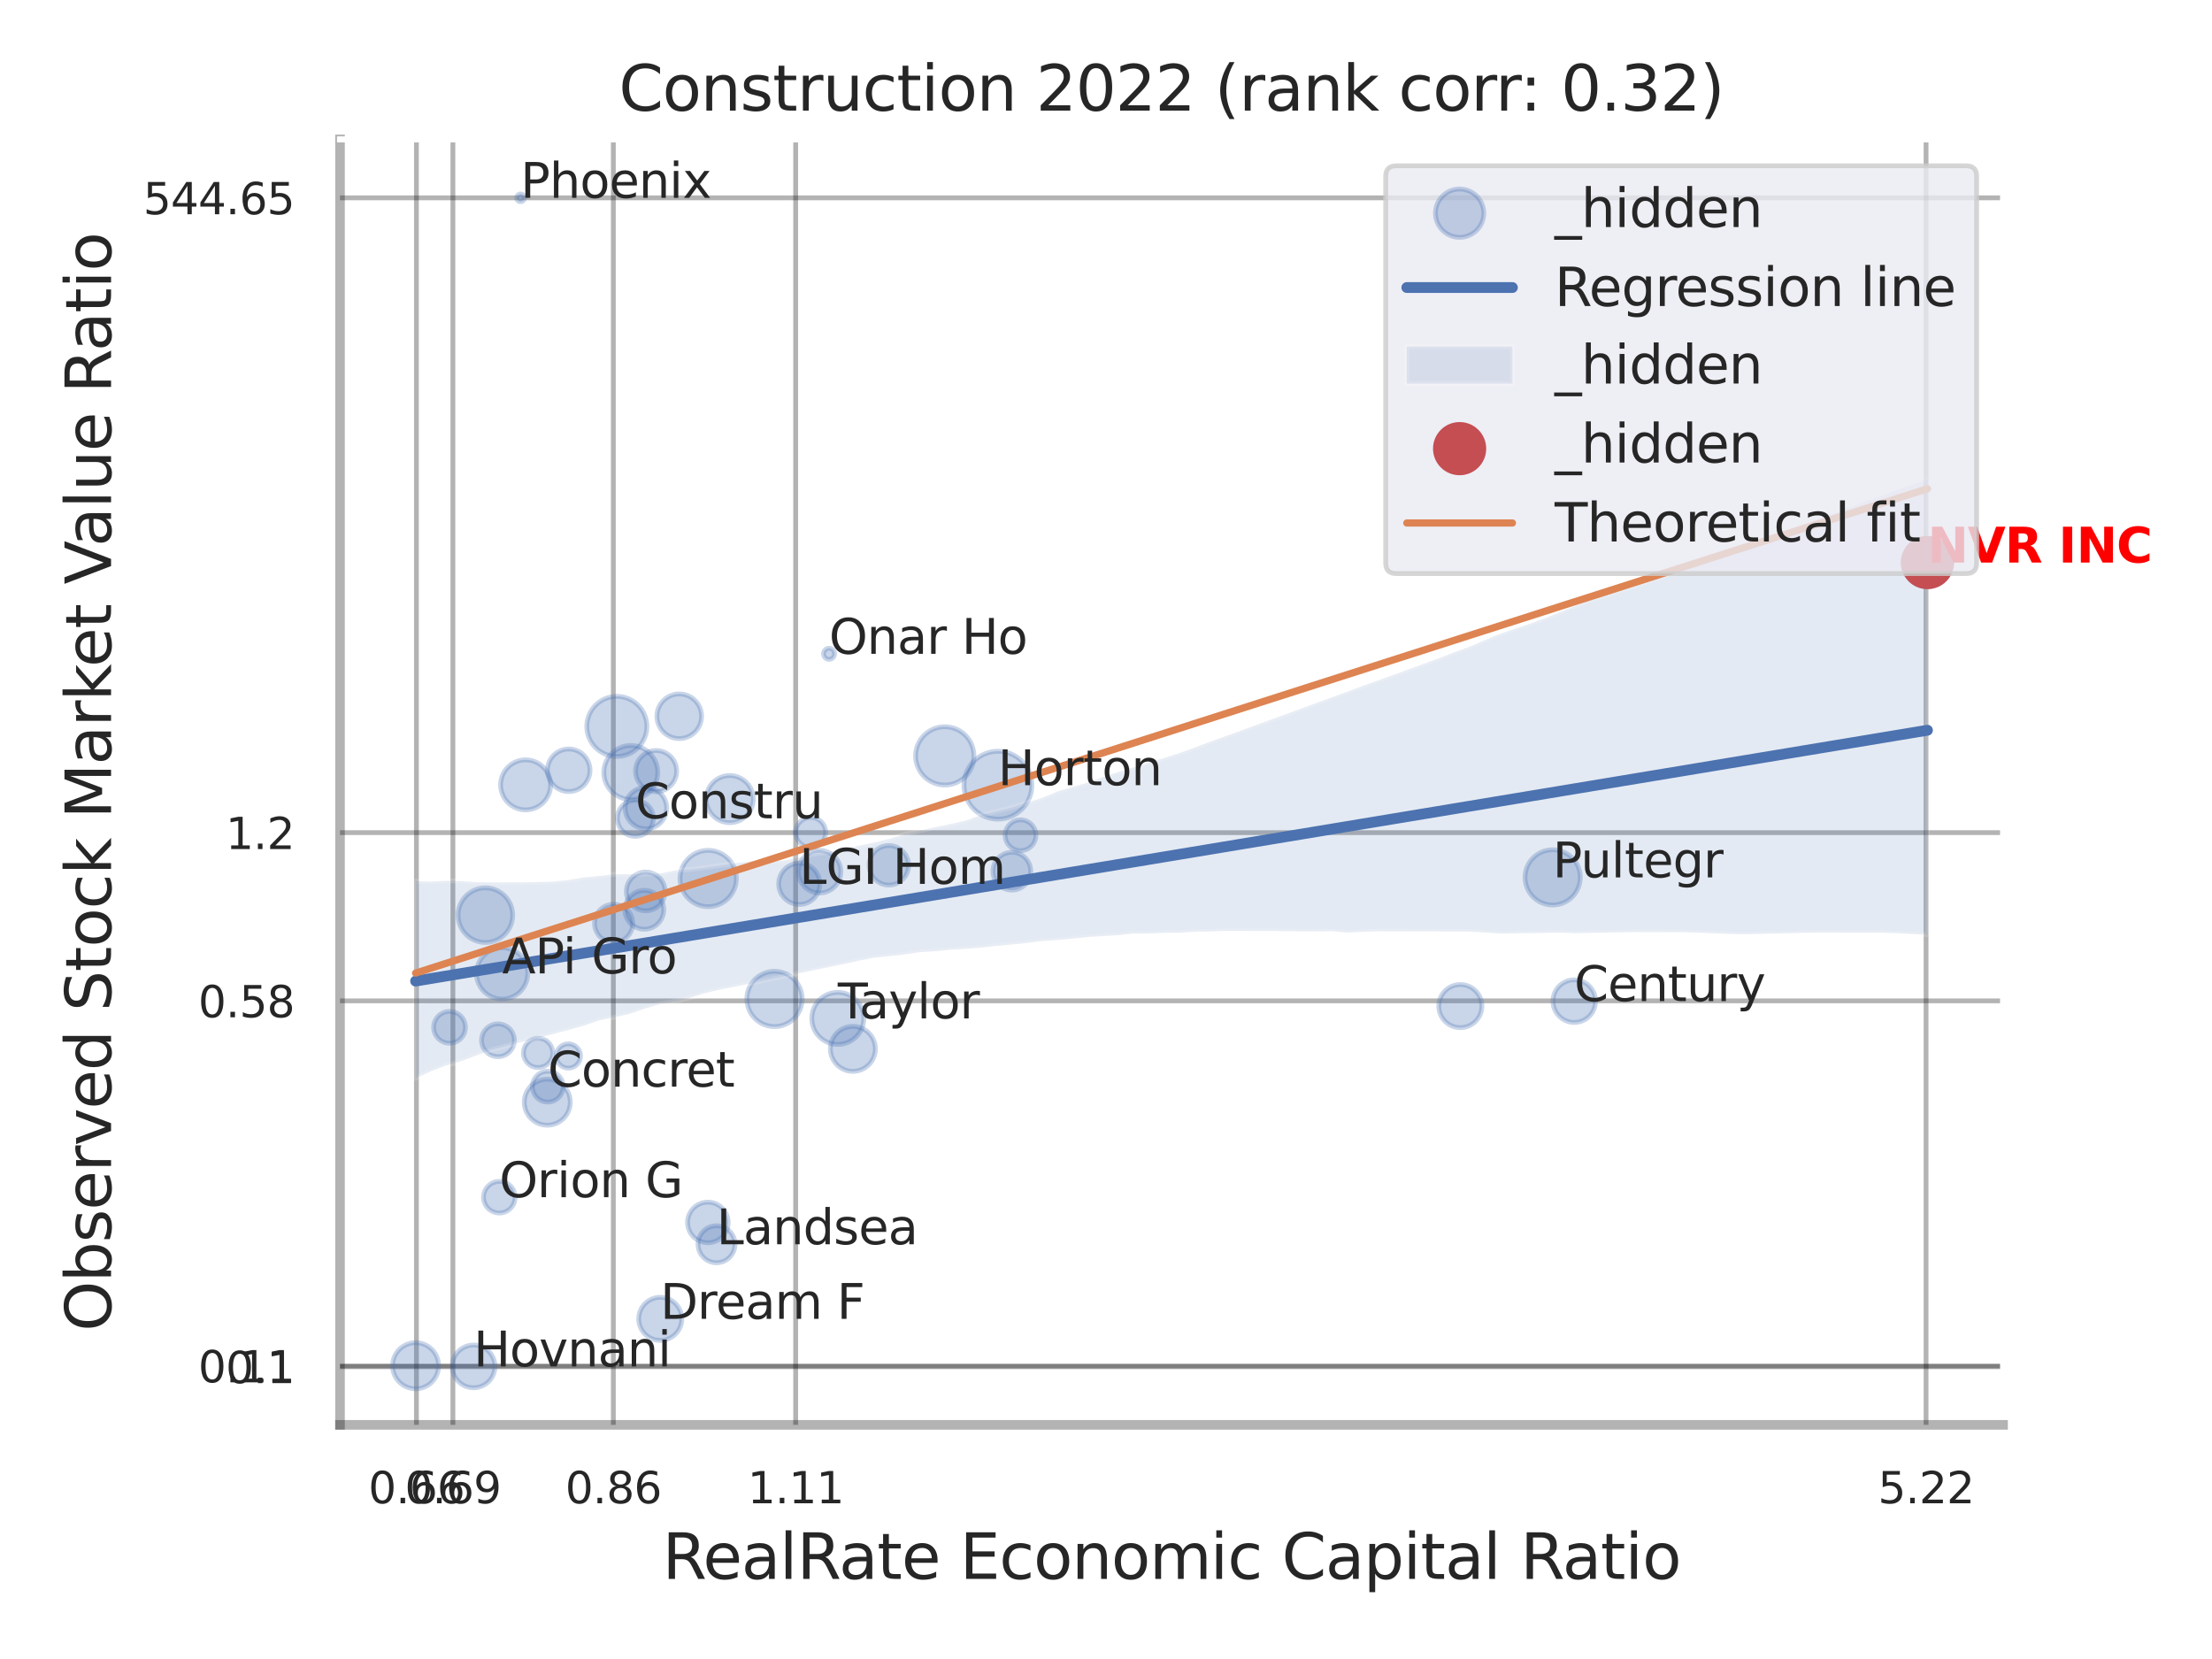 <?xml version="1.0" encoding="utf-8" standalone="no"?>
<!DOCTYPE svg PUBLIC "-//W3C//DTD SVG 1.1//EN"
  "http://www.w3.org/Graphics/SVG/1.1/DTD/svg11.dtd">
<svg xmlns:xlink="http://www.w3.org/1999/xlink" width="460.8pt" height="345.6pt" viewBox="0 0 460.8 345.6" xmlns="http://www.w3.org/2000/svg" version="1.1">
 <defs>
  <style type="text/css">*{stroke-linejoin: round; stroke-linecap: butt}</style>
 </defs>
 <g id="figure_1">
  <g id="patch_1">
   <path d="M 0 345.6 
L 460.8 345.6 
L 460.8 0 
L 0 0 
z
" style="fill: #ffffff"/>
  </g>
  <g id="axes_1">
   <g id="patch_2">
    <path d="M 70.83 296.82 
L 417.273 296.82 
L 417.273 29.04 
L 70.83 29.04 
z
" style="fill: #ffffff"/>
   </g>
   <g id="matplotlib.axis_1">
    <g id="xtick_1">
     <g id="line2d_1">
      <path d="M 86.751 296.82 
L 86.751 29.04 
" clip-path="url(#p1ccc8f66ba)" style="fill: none; stroke: #000000; stroke-opacity: 0.3; stroke-linecap: round"/>
     </g>
     <g id="text_1">
      <!-- 0.66 -->
      <g style="fill: #262626" transform="translate(76.731 313.159) scale(0.09 -0.09)">
       <defs>
        <path id="DejaVuSans-30" d="M 2034 4250 
Q 1547 4250 1301 3770 
Q 1056 3291 1056 2328 
Q 1056 1369 1301 889 
Q 1547 409 2034 409 
Q 2525 409 2770 889 
Q 3016 1369 3016 2328 
Q 3016 3291 2770 3770 
Q 2525 4250 2034 4250 
z
M 2034 4750 
Q 2819 4750 3233 4129 
Q 3647 3509 3647 2328 
Q 3647 1150 3233 529 
Q 2819 -91 2034 -91 
Q 1250 -91 836 529 
Q 422 1150 422 2328 
Q 422 3509 836 4129 
Q 1250 4750 2034 4750 
z
" transform="scale(0.016)"/>
        <path id="DejaVuSans-2e" d="M 684 794 
L 1344 794 
L 1344 0 
L 684 0 
L 684 794 
z
" transform="scale(0.016)"/>
        <path id="DejaVuSans-36" d="M 2113 2584 
Q 1688 2584 1439 2293 
Q 1191 2003 1191 1497 
Q 1191 994 1439 701 
Q 1688 409 2113 409 
Q 2538 409 2786 701 
Q 3034 994 3034 1497 
Q 3034 2003 2786 2293 
Q 2538 2584 2113 2584 
z
M 3366 4563 
L 3366 3988 
Q 3128 4100 2886 4159 
Q 2644 4219 2406 4219 
Q 1781 4219 1451 3797 
Q 1122 3375 1075 2522 
Q 1259 2794 1537 2939 
Q 1816 3084 2150 3084 
Q 2853 3084 3261 2657 
Q 3669 2231 3669 1497 
Q 3669 778 3244 343 
Q 2819 -91 2113 -91 
Q 1303 -91 875 529 
Q 447 1150 447 2328 
Q 447 3434 972 4092 
Q 1497 4750 2381 4750 
Q 2619 4750 2861 4703 
Q 3103 4656 3366 4563 
z
" transform="scale(0.016)"/>
       </defs>
       <use xlink:href="#DejaVuSans-30"/>
       <use xlink:href="#DejaVuSans-2e" transform="translate(63.623 0)"/>
       <use xlink:href="#DejaVuSans-36" transform="translate(95.41 0)"/>
       <use xlink:href="#DejaVuSans-36" transform="translate(159.033 0)"/>
      </g>
     </g>
    </g>
    <g id="xtick_2">
     <g id="line2d_2">
      <path d="M 94.347 296.82 
L 94.347 29.04 
" clip-path="url(#p1ccc8f66ba)" style="fill: none; stroke: #000000; stroke-opacity: 0.3; stroke-linecap: round"/>
     </g>
     <g id="text_2">
      <!-- 0.69 -->
      <g style="fill: #262626" transform="translate(84.327 313.159) scale(0.09 -0.09)">
       <defs>
        <path id="DejaVuSans-39" d="M 703 97 
L 703 672 
Q 941 559 1184 500 
Q 1428 441 1663 441 
Q 2288 441 2617 861 
Q 2947 1281 2994 2138 
Q 2813 1869 2534 1725 
Q 2256 1581 1919 1581 
Q 1219 1581 811 2004 
Q 403 2428 403 3163 
Q 403 3881 828 4315 
Q 1253 4750 1959 4750 
Q 2769 4750 3195 4129 
Q 3622 3509 3622 2328 
Q 3622 1225 3098 567 
Q 2575 -91 1691 -91 
Q 1453 -91 1209 -44 
Q 966 3 703 97 
z
M 1959 2075 
Q 2384 2075 2632 2365 
Q 2881 2656 2881 3163 
Q 2881 3666 2632 3958 
Q 2384 4250 1959 4250 
Q 1534 4250 1286 3958 
Q 1038 3666 1038 3163 
Q 1038 2656 1286 2365 
Q 1534 2075 1959 2075 
z
" transform="scale(0.016)"/>
       </defs>
       <use xlink:href="#DejaVuSans-30"/>
       <use xlink:href="#DejaVuSans-2e" transform="translate(63.623 0)"/>
       <use xlink:href="#DejaVuSans-36" transform="translate(95.41 0)"/>
       <use xlink:href="#DejaVuSans-39" transform="translate(159.033 0)"/>
      </g>
     </g>
    </g>
    <g id="xtick_3">
     <g id="line2d_3">
      <path d="M 127.77 296.82 
L 127.77 29.04 
" clip-path="url(#p1ccc8f66ba)" style="fill: none; stroke: #000000; stroke-opacity: 0.3; stroke-linecap: round"/>
     </g>
     <g id="text_3">
      <!-- 0.86 -->
      <g style="fill: #262626" transform="translate(117.75 313.159) scale(0.09 -0.09)">
       <defs>
        <path id="DejaVuSans-38" d="M 2034 2216 
Q 1584 2216 1326 1975 
Q 1069 1734 1069 1313 
Q 1069 891 1326 650 
Q 1584 409 2034 409 
Q 2484 409 2743 651 
Q 3003 894 3003 1313 
Q 3003 1734 2745 1975 
Q 2488 2216 2034 2216 
z
M 1403 2484 
Q 997 2584 770 2862 
Q 544 3141 544 3541 
Q 544 4100 942 4425 
Q 1341 4750 2034 4750 
Q 2731 4750 3128 4425 
Q 3525 4100 3525 3541 
Q 3525 3141 3298 2862 
Q 3072 2584 2669 2484 
Q 3125 2378 3379 2068 
Q 3634 1759 3634 1313 
Q 3634 634 3220 271 
Q 2806 -91 2034 -91 
Q 1263 -91 848 271 
Q 434 634 434 1313 
Q 434 1759 690 2068 
Q 947 2378 1403 2484 
z
M 1172 3481 
Q 1172 3119 1398 2916 
Q 1625 2713 2034 2713 
Q 2441 2713 2670 2916 
Q 2900 3119 2900 3481 
Q 2900 3844 2670 4047 
Q 2441 4250 2034 4250 
Q 1625 4250 1398 4047 
Q 1172 3844 1172 3481 
z
" transform="scale(0.016)"/>
       </defs>
       <use xlink:href="#DejaVuSans-30"/>
       <use xlink:href="#DejaVuSans-2e" transform="translate(63.623 0)"/>
       <use xlink:href="#DejaVuSans-38" transform="translate(95.41 0)"/>
       <use xlink:href="#DejaVuSans-36" transform="translate(159.033 0)"/>
      </g>
     </g>
    </g>
    <g id="xtick_4">
     <g id="line2d_4">
      <path d="M 165.751 296.82 
L 165.751 29.04 
" clip-path="url(#p1ccc8f66ba)" style="fill: none; stroke: #000000; stroke-opacity: 0.3; stroke-linecap: round"/>
     </g>
     <g id="text_4">
      <!-- 1.11 -->
      <g style="fill: #262626" transform="translate(155.731 313.159) scale(0.09 -0.09)">
       <defs>
        <path id="DejaVuSans-31" d="M 794 531 
L 1825 531 
L 1825 4091 
L 703 3866 
L 703 4441 
L 1819 4666 
L 2450 4666 
L 2450 531 
L 3481 531 
L 3481 0 
L 794 0 
L 794 531 
z
" transform="scale(0.016)"/>
       </defs>
       <use xlink:href="#DejaVuSans-31"/>
       <use xlink:href="#DejaVuSans-2e" transform="translate(63.623 0)"/>
       <use xlink:href="#DejaVuSans-31" transform="translate(95.41 0)"/>
       <use xlink:href="#DejaVuSans-31" transform="translate(159.033 0)"/>
      </g>
     </g>
    </g>
    <g id="xtick_5">
     <g id="line2d_5">
      <path d="M 401.232 296.82 
L 401.232 29.04 
" clip-path="url(#p1ccc8f66ba)" style="fill: none; stroke: #000000; stroke-opacity: 0.3; stroke-linecap: round"/>
     </g>
     <g id="text_5">
      <!-- 5.22 -->
      <g style="fill: #262626" transform="translate(391.213 313.159) scale(0.09 -0.09)">
       <defs>
        <path id="DejaVuSans-35" d="M 691 4666 
L 3169 4666 
L 3169 4134 
L 1269 4134 
L 1269 2991 
Q 1406 3038 1543 3061 
Q 1681 3084 1819 3084 
Q 2600 3084 3056 2656 
Q 3513 2228 3513 1497 
Q 3513 744 3044 326 
Q 2575 -91 1722 -91 
Q 1428 -91 1123 -41 
Q 819 9 494 109 
L 494 744 
Q 775 591 1075 516 
Q 1375 441 1709 441 
Q 2250 441 2565 725 
Q 2881 1009 2881 1497 
Q 2881 1984 2565 2268 
Q 2250 2553 1709 2553 
Q 1456 2553 1204 2497 
Q 953 2441 691 2322 
L 691 4666 
z
" transform="scale(0.016)"/>
        <path id="DejaVuSans-32" d="M 1228 531 
L 3431 531 
L 3431 0 
L 469 0 
L 469 531 
Q 828 903 1448 1529 
Q 2069 2156 2228 2338 
Q 2531 2678 2651 2914 
Q 2772 3150 2772 3378 
Q 2772 3750 2511 3984 
Q 2250 4219 1831 4219 
Q 1534 4219 1204 4116 
Q 875 4013 500 3803 
L 500 4441 
Q 881 4594 1212 4672 
Q 1544 4750 1819 4750 
Q 2544 4750 2975 4387 
Q 3406 4025 3406 3419 
Q 3406 3131 3298 2873 
Q 3191 2616 2906 2266 
Q 2828 2175 2409 1742 
Q 1991 1309 1228 531 
z
" transform="scale(0.016)"/>
       </defs>
       <use xlink:href="#DejaVuSans-35"/>
       <use xlink:href="#DejaVuSans-2e" transform="translate(63.623 0)"/>
       <use xlink:href="#DejaVuSans-32" transform="translate(95.41 0)"/>
       <use xlink:href="#DejaVuSans-32" transform="translate(159.033 0)"/>
      </g>
     </g>
    </g>
    <g id="xtick_6"/>
    <g id="xtick_7"/>
    <g id="xtick_8"/>
    <g id="text_6">
     <!-- RealRate Economic Capital Ratio -->
     <g style="fill: #262626" transform="translate(137.998 328.908) scale(0.13 -0.13)">
      <defs>
       <path id="DejaVuSans-52" d="M 2841 2188 
Q 3044 2119 3236 1894 
Q 3428 1669 3622 1275 
L 4263 0 
L 3584 0 
L 2988 1197 
Q 2756 1666 2539 1819 
Q 2322 1972 1947 1972 
L 1259 1972 
L 1259 0 
L 628 0 
L 628 4666 
L 2053 4666 
Q 2853 4666 3247 4331 
Q 3641 3997 3641 3322 
Q 3641 2881 3436 2590 
Q 3231 2300 2841 2188 
z
M 1259 4147 
L 1259 2491 
L 2053 2491 
Q 2509 2491 2742 2702 
Q 2975 2913 2975 3322 
Q 2975 3731 2742 3939 
Q 2509 4147 2053 4147 
L 1259 4147 
z
" transform="scale(0.016)"/>
       <path id="DejaVuSans-65" d="M 3597 1894 
L 3597 1613 
L 953 1613 
Q 991 1019 1311 708 
Q 1631 397 2203 397 
Q 2534 397 2845 478 
Q 3156 559 3463 722 
L 3463 178 
Q 3153 47 2828 -22 
Q 2503 -91 2169 -91 
Q 1331 -91 842 396 
Q 353 884 353 1716 
Q 353 2575 817 3079 
Q 1281 3584 2069 3584 
Q 2775 3584 3186 3129 
Q 3597 2675 3597 1894 
z
M 3022 2063 
Q 3016 2534 2758 2815 
Q 2500 3097 2075 3097 
Q 1594 3097 1305 2825 
Q 1016 2553 972 2059 
L 3022 2063 
z
" transform="scale(0.016)"/>
       <path id="DejaVuSans-61" d="M 2194 1759 
Q 1497 1759 1228 1600 
Q 959 1441 959 1056 
Q 959 750 1161 570 
Q 1363 391 1709 391 
Q 2188 391 2477 730 
Q 2766 1069 2766 1631 
L 2766 1759 
L 2194 1759 
z
M 3341 1997 
L 3341 0 
L 2766 0 
L 2766 531 
Q 2569 213 2275 61 
Q 1981 -91 1556 -91 
Q 1019 -91 701 211 
Q 384 513 384 1019 
Q 384 1609 779 1909 
Q 1175 2209 1959 2209 
L 2766 2209 
L 2766 2266 
Q 2766 2663 2505 2880 
Q 2244 3097 1772 3097 
Q 1472 3097 1187 3025 
Q 903 2953 641 2809 
L 641 3341 
Q 956 3463 1253 3523 
Q 1550 3584 1831 3584 
Q 2591 3584 2966 3190 
Q 3341 2797 3341 1997 
z
" transform="scale(0.016)"/>
       <path id="DejaVuSans-6c" d="M 603 4863 
L 1178 4863 
L 1178 0 
L 603 0 
L 603 4863 
z
" transform="scale(0.016)"/>
       <path id="DejaVuSans-74" d="M 1172 4494 
L 1172 3500 
L 2356 3500 
L 2356 3053 
L 1172 3053 
L 1172 1153 
Q 1172 725 1289 603 
Q 1406 481 1766 481 
L 2356 481 
L 2356 0 
L 1766 0 
Q 1100 0 847 248 
Q 594 497 594 1153 
L 594 3053 
L 172 3053 
L 172 3500 
L 594 3500 
L 594 4494 
L 1172 4494 
z
" transform="scale(0.016)"/>
       <path id="DejaVuSans-20" transform="scale(0.016)"/>
       <path id="DejaVuSans-45" d="M 628 4666 
L 3578 4666 
L 3578 4134 
L 1259 4134 
L 1259 2753 
L 3481 2753 
L 3481 2222 
L 1259 2222 
L 1259 531 
L 3634 531 
L 3634 0 
L 628 0 
L 628 4666 
z
" transform="scale(0.016)"/>
       <path id="DejaVuSans-63" d="M 3122 3366 
L 3122 2828 
Q 2878 2963 2633 3030 
Q 2388 3097 2138 3097 
Q 1578 3097 1268 2742 
Q 959 2388 959 1747 
Q 959 1106 1268 751 
Q 1578 397 2138 397 
Q 2388 397 2633 464 
Q 2878 531 3122 666 
L 3122 134 
Q 2881 22 2623 -34 
Q 2366 -91 2075 -91 
Q 1284 -91 818 406 
Q 353 903 353 1747 
Q 353 2603 823 3093 
Q 1294 3584 2113 3584 
Q 2378 3584 2631 3529 
Q 2884 3475 3122 3366 
z
" transform="scale(0.016)"/>
       <path id="DejaVuSans-6f" d="M 1959 3097 
Q 1497 3097 1228 2736 
Q 959 2375 959 1747 
Q 959 1119 1226 758 
Q 1494 397 1959 397 
Q 2419 397 2687 759 
Q 2956 1122 2956 1747 
Q 2956 2369 2687 2733 
Q 2419 3097 1959 3097 
z
M 1959 3584 
Q 2709 3584 3137 3096 
Q 3566 2609 3566 1747 
Q 3566 888 3137 398 
Q 2709 -91 1959 -91 
Q 1206 -91 779 398 
Q 353 888 353 1747 
Q 353 2609 779 3096 
Q 1206 3584 1959 3584 
z
" transform="scale(0.016)"/>
       <path id="DejaVuSans-6e" d="M 3513 2113 
L 3513 0 
L 2938 0 
L 2938 2094 
Q 2938 2591 2744 2837 
Q 2550 3084 2163 3084 
Q 1697 3084 1428 2787 
Q 1159 2491 1159 1978 
L 1159 0 
L 581 0 
L 581 3500 
L 1159 3500 
L 1159 2956 
Q 1366 3272 1645 3428 
Q 1925 3584 2291 3584 
Q 2894 3584 3203 3211 
Q 3513 2838 3513 2113 
z
" transform="scale(0.016)"/>
       <path id="DejaVuSans-6d" d="M 3328 2828 
Q 3544 3216 3844 3400 
Q 4144 3584 4550 3584 
Q 5097 3584 5394 3201 
Q 5691 2819 5691 2113 
L 5691 0 
L 5113 0 
L 5113 2094 
Q 5113 2597 4934 2840 
Q 4756 3084 4391 3084 
Q 3944 3084 3684 2787 
Q 3425 2491 3425 1978 
L 3425 0 
L 2847 0 
L 2847 2094 
Q 2847 2600 2669 2842 
Q 2491 3084 2119 3084 
Q 1678 3084 1418 2786 
Q 1159 2488 1159 1978 
L 1159 0 
L 581 0 
L 581 3500 
L 1159 3500 
L 1159 2956 
Q 1356 3278 1631 3431 
Q 1906 3584 2284 3584 
Q 2666 3584 2933 3390 
Q 3200 3197 3328 2828 
z
" transform="scale(0.016)"/>
       <path id="DejaVuSans-69" d="M 603 3500 
L 1178 3500 
L 1178 0 
L 603 0 
L 603 3500 
z
M 603 4863 
L 1178 4863 
L 1178 4134 
L 603 4134 
L 603 4863 
z
" transform="scale(0.016)"/>
       <path id="DejaVuSans-43" d="M 4122 4306 
L 4122 3641 
Q 3803 3938 3442 4084 
Q 3081 4231 2675 4231 
Q 1875 4231 1450 3742 
Q 1025 3253 1025 2328 
Q 1025 1406 1450 917 
Q 1875 428 2675 428 
Q 3081 428 3442 575 
Q 3803 722 4122 1019 
L 4122 359 
Q 3791 134 3420 21 
Q 3050 -91 2638 -91 
Q 1578 -91 968 557 
Q 359 1206 359 2328 
Q 359 3453 968 4101 
Q 1578 4750 2638 4750 
Q 3056 4750 3426 4639 
Q 3797 4528 4122 4306 
z
" transform="scale(0.016)"/>
       <path id="DejaVuSans-70" d="M 1159 525 
L 1159 -1331 
L 581 -1331 
L 581 3500 
L 1159 3500 
L 1159 2969 
Q 1341 3281 1617 3432 
Q 1894 3584 2278 3584 
Q 2916 3584 3314 3078 
Q 3713 2572 3713 1747 
Q 3713 922 3314 415 
Q 2916 -91 2278 -91 
Q 1894 -91 1617 61 
Q 1341 213 1159 525 
z
M 3116 1747 
Q 3116 2381 2855 2742 
Q 2594 3103 2138 3103 
Q 1681 3103 1420 2742 
Q 1159 2381 1159 1747 
Q 1159 1113 1420 752 
Q 1681 391 2138 391 
Q 2594 391 2855 752 
Q 3116 1113 3116 1747 
z
" transform="scale(0.016)"/>
      </defs>
      <use xlink:href="#DejaVuSans-52"/>
      <use xlink:href="#DejaVuSans-65" transform="translate(64.982 0)"/>
      <use xlink:href="#DejaVuSans-61" transform="translate(126.506 0)"/>
      <use xlink:href="#DejaVuSans-6c" transform="translate(187.785 0)"/>
      <use xlink:href="#DejaVuSans-52" transform="translate(215.568 0)"/>
      <use xlink:href="#DejaVuSans-61" transform="translate(282.801 0)"/>
      <use xlink:href="#DejaVuSans-74" transform="translate(344.08 0)"/>
      <use xlink:href="#DejaVuSans-65" transform="translate(383.289 0)"/>
      <use xlink:href="#DejaVuSans-20" transform="translate(444.812 0)"/>
      <use xlink:href="#DejaVuSans-45" transform="translate(476.6 0)"/>
      <use xlink:href="#DejaVuSans-63" transform="translate(539.783 0)"/>
      <use xlink:href="#DejaVuSans-6f" transform="translate(594.764 0)"/>
      <use xlink:href="#DejaVuSans-6e" transform="translate(655.945 0)"/>
      <use xlink:href="#DejaVuSans-6f" transform="translate(719.324 0)"/>
      <use xlink:href="#DejaVuSans-6d" transform="translate(780.506 0)"/>
      <use xlink:href="#DejaVuSans-69" transform="translate(877.918 0)"/>
      <use xlink:href="#DejaVuSans-63" transform="translate(905.701 0)"/>
      <use xlink:href="#DejaVuSans-20" transform="translate(960.682 0)"/>
      <use xlink:href="#DejaVuSans-43" transform="translate(992.469 0)"/>
      <use xlink:href="#DejaVuSans-61" transform="translate(1062.293 0)"/>
      <use xlink:href="#DejaVuSans-70" transform="translate(1123.572 0)"/>
      <use xlink:href="#DejaVuSans-69" transform="translate(1187.049 0)"/>
      <use xlink:href="#DejaVuSans-74" transform="translate(1214.832 0)"/>
      <use xlink:href="#DejaVuSans-61" transform="translate(1254.041 0)"/>
      <use xlink:href="#DejaVuSans-6c" transform="translate(1315.32 0)"/>
      <use xlink:href="#DejaVuSans-20" transform="translate(1343.104 0)"/>
      <use xlink:href="#DejaVuSans-52" transform="translate(1374.891 0)"/>
      <use xlink:href="#DejaVuSans-61" transform="translate(1442.123 0)"/>
      <use xlink:href="#DejaVuSans-74" transform="translate(1503.402 0)"/>
      <use xlink:href="#DejaVuSans-69" transform="translate(1542.611 0)"/>
      <use xlink:href="#DejaVuSans-6f" transform="translate(1570.395 0)"/>
     </g>
    </g>
   </g>
   <g id="matplotlib.axis_2">
    <g id="ytick_1">
     <g id="line2d_6">
      <path d="M 70.83 284.714 
L 417.273 284.714 
" clip-path="url(#p1ccc8f66ba)" style="fill: none; stroke: #000000; stroke-opacity: 0.3; stroke-linecap: round"/>
     </g>
     <g id="text_7">
      <!-- 0.1 -->
      <g style="fill: #262626" transform="translate(47.017 288.133) scale(0.09 -0.09)">
       <use xlink:href="#DejaVuSans-30"/>
       <use xlink:href="#DejaVuSans-2e" transform="translate(63.623 0)"/>
       <use xlink:href="#DejaVuSans-31" transform="translate(95.41 0)"/>
      </g>
     </g>
    </g>
    <g id="ytick_2">
     <g id="line2d_7">
      <path d="M 70.83 284.547 
L 417.273 284.547 
" clip-path="url(#p1ccc8f66ba)" style="fill: none; stroke: #000000; stroke-opacity: 0.3; stroke-linecap: round"/>
     </g>
     <g id="text_8">
      <!-- 0.11 -->
      <g style="fill: #262626" transform="translate(41.291 287.966) scale(0.09 -0.09)">
       <use xlink:href="#DejaVuSans-30"/>
       <use xlink:href="#DejaVuSans-2e" transform="translate(63.623 0)"/>
       <use xlink:href="#DejaVuSans-31" transform="translate(95.41 0)"/>
       <use xlink:href="#DejaVuSans-31" transform="translate(159.033 0)"/>
      </g>
     </g>
    </g>
    <g id="ytick_3">
     <g id="line2d_8">
      <path d="M 70.83 208.499 
L 417.273 208.499 
" clip-path="url(#p1ccc8f66ba)" style="fill: none; stroke: #000000; stroke-opacity: 0.3; stroke-linecap: round"/>
     </g>
     <g id="text_9">
      <!-- 0.58 -->
      <g style="fill: #262626" transform="translate(41.291 211.918) scale(0.09 -0.09)">
       <use xlink:href="#DejaVuSans-30"/>
       <use xlink:href="#DejaVuSans-2e" transform="translate(63.623 0)"/>
       <use xlink:href="#DejaVuSans-35" transform="translate(95.41 0)"/>
       <use xlink:href="#DejaVuSans-38" transform="translate(159.033 0)"/>
      </g>
     </g>
    </g>
    <g id="ytick_4">
     <g id="line2d_9">
      <path d="M 70.83 173.455 
L 417.273 173.455 
" clip-path="url(#p1ccc8f66ba)" style="fill: none; stroke: #000000; stroke-opacity: 0.3; stroke-linecap: round"/>
     </g>
     <g id="text_10">
      <!-- 1.2 -->
      <g style="fill: #262626" transform="translate(47.017 176.874) scale(0.09 -0.09)">
       <use xlink:href="#DejaVuSans-31"/>
       <use xlink:href="#DejaVuSans-2e" transform="translate(63.623 0)"/>
       <use xlink:href="#DejaVuSans-32" transform="translate(95.41 0)"/>
      </g>
     </g>
    </g>
    <g id="ytick_5">
     <g id="line2d_10">
      <path d="M 70.83 41.213 
L 417.273 41.213 
" clip-path="url(#p1ccc8f66ba)" style="fill: none; stroke: #000000; stroke-opacity: 0.3; stroke-linecap: round"/>
     </g>
     <g id="text_11">
      <!-- 544.65 -->
      <g style="fill: #262626" transform="translate(29.838 44.632) scale(0.09 -0.09)">
       <defs>
        <path id="DejaVuSans-34" d="M 2419 4116 
L 825 1625 
L 2419 1625 
L 2419 4116 
z
M 2253 4666 
L 3047 4666 
L 3047 1625 
L 3713 1625 
L 3713 1100 
L 3047 1100 
L 3047 0 
L 2419 0 
L 2419 1100 
L 313 1100 
L 313 1709 
L 2253 4666 
z
" transform="scale(0.016)"/>
       </defs>
       <use xlink:href="#DejaVuSans-35"/>
       <use xlink:href="#DejaVuSans-34" transform="translate(63.623 0)"/>
       <use xlink:href="#DejaVuSans-34" transform="translate(127.246 0)"/>
       <use xlink:href="#DejaVuSans-2e" transform="translate(190.869 0)"/>
       <use xlink:href="#DejaVuSans-36" transform="translate(222.656 0)"/>
       <use xlink:href="#DejaVuSans-35" transform="translate(286.279 0)"/>
      </g>
     </g>
    </g>
    <g id="ytick_6"/>
    <g id="ytick_7"/>
    <g id="ytick_8"/>
    <g id="text_12">
     <!-- Observed Stock Market Value Ratio -->
     <g style="fill: #262626" transform="translate(23.135 277.332) rotate(-90) scale(0.13 -0.13)">
      <defs>
       <path id="DejaVuSans-4f" d="M 2522 4238 
Q 1834 4238 1429 3725 
Q 1025 3213 1025 2328 
Q 1025 1447 1429 934 
Q 1834 422 2522 422 
Q 3209 422 3611 934 
Q 4013 1447 4013 2328 
Q 4013 3213 3611 3725 
Q 3209 4238 2522 4238 
z
M 2522 4750 
Q 3503 4750 4090 4092 
Q 4678 3434 4678 2328 
Q 4678 1225 4090 567 
Q 3503 -91 2522 -91 
Q 1538 -91 948 565 
Q 359 1222 359 2328 
Q 359 3434 948 4092 
Q 1538 4750 2522 4750 
z
" transform="scale(0.016)"/>
       <path id="DejaVuSans-62" d="M 3116 1747 
Q 3116 2381 2855 2742 
Q 2594 3103 2138 3103 
Q 1681 3103 1420 2742 
Q 1159 2381 1159 1747 
Q 1159 1113 1420 752 
Q 1681 391 2138 391 
Q 2594 391 2855 752 
Q 3116 1113 3116 1747 
z
M 1159 2969 
Q 1341 3281 1617 3432 
Q 1894 3584 2278 3584 
Q 2916 3584 3314 3078 
Q 3713 2572 3713 1747 
Q 3713 922 3314 415 
Q 2916 -91 2278 -91 
Q 1894 -91 1617 61 
Q 1341 213 1159 525 
L 1159 0 
L 581 0 
L 581 4863 
L 1159 4863 
L 1159 2969 
z
" transform="scale(0.016)"/>
       <path id="DejaVuSans-73" d="M 2834 3397 
L 2834 2853 
Q 2591 2978 2328 3040 
Q 2066 3103 1784 3103 
Q 1356 3103 1142 2972 
Q 928 2841 928 2578 
Q 928 2378 1081 2264 
Q 1234 2150 1697 2047 
L 1894 2003 
Q 2506 1872 2764 1633 
Q 3022 1394 3022 966 
Q 3022 478 2636 193 
Q 2250 -91 1575 -91 
Q 1294 -91 989 -36 
Q 684 19 347 128 
L 347 722 
Q 666 556 975 473 
Q 1284 391 1588 391 
Q 1994 391 2212 530 
Q 2431 669 2431 922 
Q 2431 1156 2273 1281 
Q 2116 1406 1581 1522 
L 1381 1569 
Q 847 1681 609 1914 
Q 372 2147 372 2553 
Q 372 3047 722 3315 
Q 1072 3584 1716 3584 
Q 2034 3584 2315 3537 
Q 2597 3491 2834 3397 
z
" transform="scale(0.016)"/>
       <path id="DejaVuSans-72" d="M 2631 2963 
Q 2534 3019 2420 3045 
Q 2306 3072 2169 3072 
Q 1681 3072 1420 2755 
Q 1159 2438 1159 1844 
L 1159 0 
L 581 0 
L 581 3500 
L 1159 3500 
L 1159 2956 
Q 1341 3275 1631 3429 
Q 1922 3584 2338 3584 
Q 2397 3584 2469 3576 
Q 2541 3569 2628 3553 
L 2631 2963 
z
" transform="scale(0.016)"/>
       <path id="DejaVuSans-76" d="M 191 3500 
L 800 3500 
L 1894 563 
L 2988 3500 
L 3597 3500 
L 2284 0 
L 1503 0 
L 191 3500 
z
" transform="scale(0.016)"/>
       <path id="DejaVuSans-64" d="M 2906 2969 
L 2906 4863 
L 3481 4863 
L 3481 0 
L 2906 0 
L 2906 525 
Q 2725 213 2448 61 
Q 2172 -91 1784 -91 
Q 1150 -91 751 415 
Q 353 922 353 1747 
Q 353 2572 751 3078 
Q 1150 3584 1784 3584 
Q 2172 3584 2448 3432 
Q 2725 3281 2906 2969 
z
M 947 1747 
Q 947 1113 1208 752 
Q 1469 391 1925 391 
Q 2381 391 2643 752 
Q 2906 1113 2906 1747 
Q 2906 2381 2643 2742 
Q 2381 3103 1925 3103 
Q 1469 3103 1208 2742 
Q 947 2381 947 1747 
z
" transform="scale(0.016)"/>
       <path id="DejaVuSans-53" d="M 3425 4513 
L 3425 3897 
Q 3066 4069 2747 4153 
Q 2428 4238 2131 4238 
Q 1616 4238 1336 4038 
Q 1056 3838 1056 3469 
Q 1056 3159 1242 3001 
Q 1428 2844 1947 2747 
L 2328 2669 
Q 3034 2534 3370 2195 
Q 3706 1856 3706 1288 
Q 3706 609 3251 259 
Q 2797 -91 1919 -91 
Q 1588 -91 1214 -16 
Q 841 59 441 206 
L 441 856 
Q 825 641 1194 531 
Q 1563 422 1919 422 
Q 2459 422 2753 634 
Q 3047 847 3047 1241 
Q 3047 1584 2836 1778 
Q 2625 1972 2144 2069 
L 1759 2144 
Q 1053 2284 737 2584 
Q 422 2884 422 3419 
Q 422 4038 858 4394 
Q 1294 4750 2059 4750 
Q 2388 4750 2728 4690 
Q 3069 4631 3425 4513 
z
" transform="scale(0.016)"/>
       <path id="DejaVuSans-6b" d="M 581 4863 
L 1159 4863 
L 1159 1991 
L 2875 3500 
L 3609 3500 
L 1753 1863 
L 3688 0 
L 2938 0 
L 1159 1709 
L 1159 0 
L 581 0 
L 581 4863 
z
" transform="scale(0.016)"/>
       <path id="DejaVuSans-4d" d="M 628 4666 
L 1569 4666 
L 2759 1491 
L 3956 4666 
L 4897 4666 
L 4897 0 
L 4281 0 
L 4281 4097 
L 3078 897 
L 2444 897 
L 1241 4097 
L 1241 0 
L 628 0 
L 628 4666 
z
" transform="scale(0.016)"/>
       <path id="DejaVuSans-56" d="M 1831 0 
L 50 4666 
L 709 4666 
L 2188 738 
L 3669 4666 
L 4325 4666 
L 2547 0 
L 1831 0 
z
" transform="scale(0.016)"/>
       <path id="DejaVuSans-75" d="M 544 1381 
L 544 3500 
L 1119 3500 
L 1119 1403 
Q 1119 906 1312 657 
Q 1506 409 1894 409 
Q 2359 409 2629 706 
Q 2900 1003 2900 1516 
L 2900 3500 
L 3475 3500 
L 3475 0 
L 2900 0 
L 2900 538 
Q 2691 219 2414 64 
Q 2138 -91 1772 -91 
Q 1169 -91 856 284 
Q 544 659 544 1381 
z
M 1991 3584 
L 1991 3584 
z
" transform="scale(0.016)"/>
      </defs>
      <use xlink:href="#DejaVuSans-4f"/>
      <use xlink:href="#DejaVuSans-62" transform="translate(78.711 0)"/>
      <use xlink:href="#DejaVuSans-73" transform="translate(142.188 0)"/>
      <use xlink:href="#DejaVuSans-65" transform="translate(194.287 0)"/>
      <use xlink:href="#DejaVuSans-72" transform="translate(255.811 0)"/>
      <use xlink:href="#DejaVuSans-76" transform="translate(296.924 0)"/>
      <use xlink:href="#DejaVuSans-65" transform="translate(356.104 0)"/>
      <use xlink:href="#DejaVuSans-64" transform="translate(417.627 0)"/>
      <use xlink:href="#DejaVuSans-20" transform="translate(481.104 0)"/>
      <use xlink:href="#DejaVuSans-53" transform="translate(512.891 0)"/>
      <use xlink:href="#DejaVuSans-74" transform="translate(576.367 0)"/>
      <use xlink:href="#DejaVuSans-6f" transform="translate(615.576 0)"/>
      <use xlink:href="#DejaVuSans-63" transform="translate(676.758 0)"/>
      <use xlink:href="#DejaVuSans-6b" transform="translate(731.738 0)"/>
      <use xlink:href="#DejaVuSans-20" transform="translate(789.648 0)"/>
      <use xlink:href="#DejaVuSans-4d" transform="translate(821.436 0)"/>
      <use xlink:href="#DejaVuSans-61" transform="translate(907.715 0)"/>
      <use xlink:href="#DejaVuSans-72" transform="translate(968.994 0)"/>
      <use xlink:href="#DejaVuSans-6b" transform="translate(1010.107 0)"/>
      <use xlink:href="#DejaVuSans-65" transform="translate(1064.393 0)"/>
      <use xlink:href="#DejaVuSans-74" transform="translate(1125.916 0)"/>
      <use xlink:href="#DejaVuSans-20" transform="translate(1165.125 0)"/>
      <use xlink:href="#DejaVuSans-56" transform="translate(1196.912 0)"/>
      <use xlink:href="#DejaVuSans-61" transform="translate(1257.57 0)"/>
      <use xlink:href="#DejaVuSans-6c" transform="translate(1318.85 0)"/>
      <use xlink:href="#DejaVuSans-75" transform="translate(1346.633 0)"/>
      <use xlink:href="#DejaVuSans-65" transform="translate(1410.012 0)"/>
      <use xlink:href="#DejaVuSans-20" transform="translate(1471.535 0)"/>
      <use xlink:href="#DejaVuSans-52" transform="translate(1503.322 0)"/>
      <use xlink:href="#DejaVuSans-61" transform="translate(1570.555 0)"/>
      <use xlink:href="#DejaVuSans-74" transform="translate(1631.834 0)"/>
      <use xlink:href="#DejaVuSans-69" transform="translate(1671.043 0)"/>
      <use xlink:href="#DejaVuSans-6f" transform="translate(1698.826 0)"/>
     </g>
    </g>
   </g>
   <g id="PathCollection_1">
    <path d="M 101.116 196.338 
C 102.626 196.338 104.075 195.739 105.142 194.671 
C 106.21 193.603 106.81 192.155 106.81 190.645 
C 106.81 189.135 106.21 187.687 105.142 186.619 
C 104.075 185.551 102.626 184.952 101.116 184.952 
C 99.607 184.952 98.158 185.551 97.091 186.619 
C 96.023 187.687 95.423 189.135 95.423 190.645 
C 95.423 192.155 96.023 193.603 97.091 194.671 
C 98.158 195.739 99.607 196.338 101.116 196.338 
z
" clip-path="url(#p1ccc8f66ba)" style="fill: #4c72b0; fill-opacity: 0.3; stroke: #4c72b0; stroke-opacity: 0.3"/>
    <path d="M 196.812 163.541 
C 198.423 163.541 199.968 162.901 201.108 161.762 
C 202.247 160.622 202.887 159.077 202.887 157.465 
C 202.887 155.854 202.247 154.308 201.108 153.169 
C 199.968 152.03 198.423 151.389 196.812 151.389 
C 195.2 151.389 193.655 152.03 192.515 153.169 
C 191.376 154.308 190.736 155.854 190.736 157.465 
C 190.736 159.077 191.376 160.622 192.515 161.762 
C 193.655 162.901 195.2 163.541 196.812 163.541 
z
" clip-path="url(#p1ccc8f66ba)" style="fill: #4c72b0; fill-opacity: 0.3; stroke: #4c72b0; stroke-opacity: 0.3"/>
    <path d="M 118.478 164.895 
C 119.654 164.895 120.782 164.428 121.613 163.597 
C 122.445 162.765 122.912 161.637 122.912 160.462 
C 122.912 159.286 122.445 158.158 121.613 157.326 
C 120.782 156.495 119.654 156.028 118.478 156.028 
C 117.302 156.028 116.175 156.495 115.343 157.326 
C 114.512 158.158 114.044 159.286 114.044 160.462 
C 114.044 161.637 114.512 162.765 115.343 163.597 
C 116.175 164.428 117.302 164.895 118.478 164.895 
z
" clip-path="url(#p1ccc8f66ba)" style="fill: #4c72b0; fill-opacity: 0.3; stroke: #4c72b0; stroke-opacity: 0.3"/>
    <path d="M 86.577 289.309 
C 87.85 289.309 89.071 288.803 89.971 287.903 
C 90.872 287.003 91.377 285.782 91.377 284.509 
C 91.377 283.236 90.872 282.015 89.971 281.115 
C 89.071 280.215 87.85 279.709 86.577 279.709 
C 85.304 279.709 84.083 280.215 83.183 281.115 
C 82.283 282.015 81.777 283.236 81.777 284.509 
C 81.777 285.782 82.283 287.003 83.183 287.903 
C 84.083 288.803 85.304 289.309 86.577 289.309 
z
" clip-path="url(#p1ccc8f66ba)" style="fill: #4c72b0; fill-opacity: 0.3; stroke: #4c72b0; stroke-opacity: 0.3"/>
    <path d="M 212.599 177.209 
C 213.45 177.209 214.267 176.871 214.868 176.27 
C 215.47 175.668 215.808 174.852 215.808 174.001 
C 215.808 173.15 215.47 172.334 214.868 171.732 
C 214.267 171.13 213.45 170.792 212.599 170.792 
C 211.748 170.792 210.932 171.13 210.331 171.732 
C 209.729 172.334 209.391 173.15 209.391 174.001 
C 209.391 174.852 209.729 175.668 210.331 176.27 
C 210.932 176.871 211.748 177.209 212.599 177.209 
z
" clip-path="url(#p1ccc8f66ba)" style="fill: #4c72b0; fill-opacity: 0.3; stroke: #4c72b0; stroke-opacity: 0.3"/>
    <path d="M 168.879 176.545 
C 169.709 176.545 170.505 176.215 171.092 175.628 
C 171.679 175.041 172.009 174.245 172.009 173.415 
C 172.009 172.585 171.679 171.789 171.092 171.202 
C 170.505 170.615 169.709 170.285 168.879 170.285 
C 168.049 170.285 167.253 170.615 166.666 171.202 
C 166.079 171.789 165.749 172.585 165.749 173.415 
C 165.749 174.245 166.079 175.041 166.666 175.628 
C 167.253 176.215 168.049 176.545 168.879 176.545 
z
" clip-path="url(#p1ccc8f66ba)" style="fill: #4c72b0; fill-opacity: 0.3; stroke: #4c72b0; stroke-opacity: 0.3"/>
    <path d="M 131.407 166.548 
C 132.899 166.548 134.329 165.956 135.384 164.901 
C 136.439 163.846 137.031 162.416 137.031 160.924 
C 137.031 159.432 136.439 158.002 135.384 156.947 
C 134.329 155.892 132.899 155.3 131.407 155.3 
C 129.915 155.3 128.485 155.892 127.43 156.947 
C 126.375 158.002 125.783 159.432 125.783 160.924 
C 125.783 162.416 126.375 163.846 127.43 164.901 
C 128.485 165.956 129.915 166.548 131.407 166.548 
z
" clip-path="url(#p1ccc8f66ba)" style="fill: #4c72b0; fill-opacity: 0.3; stroke: #4c72b0; stroke-opacity: 0.3"/>
    <path d="M 98.655 289.101 
C 99.836 289.101 100.969 288.632 101.804 287.797 
C 102.639 286.962 103.108 285.829 103.108 284.648 
C 103.108 283.467 102.639 282.334 101.804 281.499 
C 100.969 280.664 99.836 280.195 98.655 280.195 
C 97.474 280.195 96.342 280.664 95.506 281.499 
C 94.671 282.334 94.202 283.467 94.202 284.648 
C 94.202 285.829 94.671 286.962 95.506 287.797 
C 96.342 288.632 97.474 289.101 98.655 289.101 
z
" clip-path="url(#p1ccc8f66ba)" style="fill: #4c72b0; fill-opacity: 0.3; stroke: #4c72b0; stroke-opacity: 0.3"/>
    <path d="M 134.556 172.659 
C 135.703 172.659 136.802 172.204 137.613 171.393 
C 138.424 170.582 138.879 169.483 138.879 168.336 
C 138.879 167.19 138.424 166.09 137.613 165.28 
C 136.802 164.469 135.703 164.014 134.556 164.014 
C 133.41 164.014 132.31 164.469 131.5 165.28 
C 130.689 166.09 130.234 167.19 130.234 168.336 
C 130.234 169.483 130.689 170.582 131.5 171.393 
C 132.31 172.204 133.41 172.659 134.556 172.659 
z
" clip-path="url(#p1ccc8f66ba)" style="fill: #4c72b0; fill-opacity: 0.3; stroke: #4c72b0; stroke-opacity: 0.3"/>
    <path d="M 161.342 213.858 
C 162.869 213.858 164.335 213.251 165.415 212.171 
C 166.495 211.091 167.102 209.626 167.102 208.099 
C 167.102 206.571 166.495 205.106 165.415 204.026 
C 164.335 202.946 162.869 202.339 161.342 202.339 
C 159.814 202.339 158.349 202.946 157.269 204.026 
C 156.189 205.106 155.582 206.571 155.582 208.099 
C 155.582 209.626 156.189 211.091 157.269 212.171 
C 158.349 213.251 159.814 213.858 161.342 213.858 
z
" clip-path="url(#p1ccc8f66ba)" style="fill: #4c72b0; fill-opacity: 0.3; stroke: #4c72b0; stroke-opacity: 0.3"/>
    <path d="M 177.669 223.183 
C 178.913 223.183 180.105 222.689 180.984 221.81 
C 181.863 220.931 182.357 219.738 182.357 218.495 
C 182.357 217.252 181.863 216.059 180.984 215.18 
C 180.105 214.301 178.913 213.807 177.669 213.807 
C 176.426 213.807 175.233 214.301 174.354 215.18 
C 173.475 216.059 172.981 217.252 172.981 218.495 
C 172.981 219.738 173.475 220.931 174.354 221.81 
C 175.233 222.689 176.426 223.183 177.669 223.183 
z
" clip-path="url(#p1ccc8f66ba)" style="fill: #4c72b0; fill-opacity: 0.3; stroke: #4c72b0; stroke-opacity: 0.3"/>
    <path d="M 323.447 188.536 
C 324.975 188.536 326.44 187.929 327.52 186.849 
C 328.599 185.769 329.206 184.304 329.206 182.777 
C 329.206 181.25 328.599 179.785 327.52 178.705 
C 326.44 177.625 324.975 177.018 323.447 177.018 
C 321.92 177.018 320.455 177.625 319.375 178.705 
C 318.295 179.785 317.688 181.25 317.688 182.777 
C 317.688 184.304 318.295 185.769 319.375 186.849 
C 320.455 187.929 321.92 188.536 323.447 188.536 
z
" clip-path="url(#p1ccc8f66ba)" style="fill: #4c72b0; fill-opacity: 0.3; stroke: #4c72b0; stroke-opacity: 0.3"/>
    <path d="M 134.23 193.571 
C 135.303 193.571 136.332 193.145 137.091 192.386 
C 137.85 191.627 138.276 190.598 138.276 189.525 
C 138.276 188.451 137.85 187.422 137.091 186.663 
C 136.332 185.904 135.303 185.478 134.23 185.478 
C 133.157 185.478 132.127 185.904 131.368 186.663 
C 130.61 187.422 130.183 188.451 130.183 189.525 
C 130.183 190.598 130.61 191.627 131.368 192.386 
C 132.127 193.145 133.157 193.571 134.23 193.571 
z
" clip-path="url(#p1ccc8f66ba)" style="fill: #4c72b0; fill-opacity: 0.3; stroke: #4c72b0; stroke-opacity: 0.3"/>
    <path d="M 170.735 186.027 
C 171.912 186.027 173.04 185.56 173.872 184.728 
C 174.704 183.896 175.172 182.767 175.172 181.591 
C 175.172 180.414 174.704 179.286 173.872 178.454 
C 173.04 177.622 171.912 177.155 170.735 177.155 
C 169.559 177.155 168.43 177.622 167.598 178.454 
C 166.766 179.286 166.299 180.414 166.299 181.591 
C 166.299 182.767 166.766 183.896 167.598 184.728 
C 168.43 185.56 169.559 186.027 170.735 186.027 
z
" clip-path="url(#p1ccc8f66ba)" style="fill: #4c72b0; fill-opacity: 0.3; stroke: #4c72b0; stroke-opacity: 0.3"/>
    <path d="M 93.648 217.323 
C 94.527 217.323 95.371 216.974 95.993 216.352 
C 96.614 215.73 96.964 214.887 96.964 214.007 
C 96.964 213.128 96.614 212.285 95.993 211.663 
C 95.371 211.041 94.527 210.692 93.648 210.692 
C 92.769 210.692 91.925 211.041 91.303 211.663 
C 90.681 212.285 90.332 213.128 90.332 214.007 
C 90.332 214.887 90.681 215.73 91.303 216.352 
C 91.925 216.974 92.769 217.323 93.648 217.323 
z
" clip-path="url(#p1ccc8f66ba)" style="fill: #4c72b0; fill-opacity: 0.3; stroke: #4c72b0; stroke-opacity: 0.3"/>
    <path d="M 127.834 196.337 
C 128.891 196.337 129.904 195.917 130.652 195.17 
C 131.399 194.423 131.819 193.409 131.819 192.352 
C 131.819 191.295 131.399 190.281 130.652 189.534 
C 129.904 188.787 128.891 188.367 127.834 188.367 
C 126.777 188.367 125.763 188.787 125.016 189.534 
C 124.268 190.281 123.848 191.295 123.848 192.352 
C 123.848 193.409 124.268 194.423 125.016 195.17 
C 125.763 195.917 126.777 196.337 127.834 196.337 
z
" clip-path="url(#p1ccc8f66ba)" style="fill: #4c72b0; fill-opacity: 0.3; stroke: #4c72b0; stroke-opacity: 0.3"/>
    <path d="M 207.885 170.64 
C 209.76 170.64 211.559 169.895 212.885 168.569 
C 214.211 167.243 214.956 165.445 214.956 163.569 
C 214.956 161.694 214.211 159.895 212.885 158.569 
C 211.559 157.243 209.76 156.498 207.885 156.498 
C 206.01 156.498 204.211 157.243 202.885 158.569 
C 201.559 159.895 200.814 161.694 200.814 163.569 
C 200.814 165.445 201.559 167.243 202.885 168.569 
C 204.211 169.895 206.01 170.64 207.885 170.64 
z
" clip-path="url(#p1ccc8f66ba)" style="fill: #4c72b0; fill-opacity: 0.3; stroke: #4c72b0; stroke-opacity: 0.3"/>
    <path d="M 401.525 122.228 
C 402.862 122.228 404.144 121.697 405.089 120.752 
C 406.035 119.806 406.566 118.524 406.566 117.187 
C 406.566 115.851 406.035 114.569 405.089 113.623 
C 404.144 112.678 402.862 112.147 401.525 112.147 
C 400.189 112.147 398.906 112.678 397.961 113.623 
C 397.016 114.569 396.485 115.851 396.485 117.187 
C 396.485 118.524 397.016 119.806 397.961 120.752 
C 398.906 121.697 400.189 122.228 401.525 122.228 
z
" clip-path="url(#p1ccc8f66ba)" style="fill: #4c72b0; fill-opacity: 0.3; stroke: #4c72b0; stroke-opacity: 0.3"/>
    <path d="M 147.458 258.883 
C 148.579 258.883 149.654 258.437 150.447 257.645 
C 151.239 256.852 151.685 255.777 151.685 254.656 
C 151.685 253.535 151.239 252.459 150.447 251.667 
C 149.654 250.874 148.579 250.429 147.458 250.429 
C 146.337 250.429 145.261 250.874 144.469 251.667 
C 143.676 252.459 143.231 253.535 143.231 254.656 
C 143.231 255.777 143.676 256.852 144.469 257.645 
C 145.261 258.437 146.337 258.883 147.458 258.883 
z
" clip-path="url(#p1ccc8f66ba)" style="fill: #4c72b0; fill-opacity: 0.3; stroke: #4c72b0; stroke-opacity: 0.3"/>
    <path d="M 141.501 153.861 
C 142.735 153.861 143.918 153.371 144.79 152.498 
C 145.663 151.626 146.153 150.442 146.153 149.208 
C 146.153 147.975 145.663 146.791 144.79 145.919 
C 143.918 145.046 142.735 144.556 141.501 144.556 
C 140.267 144.556 139.083 145.046 138.211 145.919 
C 137.339 146.791 136.848 147.975 136.848 149.208 
C 136.848 150.442 137.339 151.626 138.211 152.498 
C 139.083 153.371 140.267 153.861 141.501 153.861 
z
" clip-path="url(#p1ccc8f66ba)" style="fill: #4c72b0; fill-opacity: 0.3; stroke: #4c72b0; stroke-opacity: 0.3"/>
    <path d="M 134.52 189.74 
C 135.591 189.74 136.618 189.315 137.375 188.558 
C 138.132 187.801 138.557 186.774 138.557 185.703 
C 138.557 184.632 138.132 183.605 137.375 182.848 
C 136.618 182.091 135.591 181.665 134.52 181.665 
C 133.449 181.665 132.422 182.091 131.665 182.848 
C 130.908 183.605 130.482 184.632 130.482 185.703 
C 130.482 186.774 130.908 187.801 131.665 188.558 
C 132.422 189.315 133.449 189.74 134.52 189.74 
z
" clip-path="url(#p1ccc8f66ba)" style="fill: #4c72b0; fill-opacity: 0.3; stroke: #4c72b0; stroke-opacity: 0.3"/>
    <path d="M 128.499 157.585 
C 130.16 157.585 131.753 156.925 132.927 155.751 
C 134.101 154.577 134.761 152.984 134.761 151.323 
C 134.761 149.663 134.101 148.07 132.927 146.896 
C 131.753 145.721 130.16 145.062 128.499 145.062 
C 126.839 145.062 125.246 145.721 124.072 146.896 
C 122.897 148.07 122.238 149.663 122.238 151.323 
C 122.238 152.984 122.897 154.577 124.072 155.751 
C 125.246 156.925 126.839 157.585 128.499 157.585 
z
" clip-path="url(#p1ccc8f66ba)" style="fill: #4c72b0; fill-opacity: 0.3; stroke: #4c72b0; stroke-opacity: 0.3"/>
    <path d="M 147.529 188.877 
C 149.085 188.877 150.578 188.259 151.679 187.158 
C 152.779 186.058 153.398 184.565 153.398 183.008 
C 153.398 181.452 152.779 179.959 151.679 178.858 
C 150.578 177.758 149.085 177.14 147.529 177.14 
C 145.973 177.14 144.48 177.758 143.379 178.858 
C 142.279 179.959 141.66 181.452 141.66 183.008 
C 141.66 184.565 142.279 186.058 143.379 187.158 
C 144.48 188.259 145.973 188.877 147.529 188.877 
z
" clip-path="url(#p1ccc8f66ba)" style="fill: #4c72b0; fill-opacity: 0.3; stroke: #4c72b0; stroke-opacity: 0.3"/>
    <path d="M 109.494 168.711 
C 110.875 168.711 112.201 168.162 113.178 167.185 
C 114.155 166.207 114.704 164.882 114.704 163.5 
C 114.704 162.118 114.155 160.793 113.178 159.816 
C 112.201 158.839 110.875 158.29 109.494 158.29 
C 108.112 158.29 106.786 158.839 105.809 159.816 
C 104.832 160.793 104.283 162.118 104.283 163.5 
C 104.283 164.882 104.832 166.207 105.809 167.185 
C 106.786 168.162 108.112 168.711 109.494 168.711 
z
" clip-path="url(#p1ccc8f66ba)" style="fill: #4c72b0; fill-opacity: 0.3; stroke: #4c72b0; stroke-opacity: 0.3"/>
    <path d="M 118.396 222.51 
C 119.068 222.51 119.712 222.243 120.187 221.768 
C 120.661 221.293 120.928 220.649 120.928 219.978 
C 120.928 219.306 120.661 218.662 120.187 218.187 
C 119.712 217.713 119.068 217.446 118.396 217.446 
C 117.725 217.446 117.081 217.713 116.606 218.187 
C 116.131 218.662 115.864 219.306 115.864 219.978 
C 115.864 220.649 116.131 221.293 116.606 221.768 
C 117.081 222.243 117.725 222.51 118.396 222.51 
z
" clip-path="url(#p1ccc8f66ba)" style="fill: #4c72b0; fill-opacity: 0.3; stroke: #4c72b0; stroke-opacity: 0.3"/>
    <path d="M 114.007 234.402 
C 115.279 234.402 116.499 233.897 117.398 232.997 
C 118.298 232.098 118.803 230.878 118.803 229.606 
C 118.803 228.334 118.298 227.114 117.398 226.215 
C 116.499 225.316 115.279 224.81 114.007 224.81 
C 112.735 224.81 111.515 225.316 110.616 226.215 
C 109.717 227.114 109.211 228.334 109.211 229.606 
C 109.211 230.878 109.717 232.098 110.616 232.997 
C 111.515 233.897 112.735 234.402 114.007 234.402 
z
" clip-path="url(#p1ccc8f66ba)" style="fill: #4c72b0; fill-opacity: 0.3; stroke: #4c72b0; stroke-opacity: 0.3"/>
    <path d="M 103.733 220.128 
C 104.64 220.128 105.511 219.767 106.153 219.126 
C 106.795 218.484 107.155 217.613 107.155 216.705 
C 107.155 215.798 106.795 214.927 106.153 214.285 
C 105.511 213.643 104.64 213.283 103.733 213.283 
C 102.825 213.283 101.954 213.643 101.312 214.285 
C 100.671 214.927 100.31 215.798 100.31 216.705 
C 100.31 217.613 100.671 218.484 101.312 219.126 
C 101.954 219.767 102.825 220.128 103.733 220.128 
z
" clip-path="url(#p1ccc8f66ba)" style="fill: #4c72b0; fill-opacity: 0.3; stroke: #4c72b0; stroke-opacity: 0.3"/>
    <path d="M 210.787 185.418 
C 211.831 185.418 212.833 185.003 213.572 184.264 
C 214.31 183.526 214.725 182.524 214.725 181.479 
C 214.725 180.435 214.31 179.433 213.572 178.695 
C 212.833 177.956 211.831 177.541 210.787 177.541 
C 209.742 177.541 208.741 177.956 208.002 178.695 
C 207.263 179.433 206.848 180.435 206.848 181.479 
C 206.848 182.524 207.263 183.526 208.002 184.264 
C 208.741 185.003 209.742 185.418 210.787 185.418 
z
" clip-path="url(#p1ccc8f66ba)" style="fill: #4c72b0; fill-opacity: 0.3; stroke: #4c72b0; stroke-opacity: 0.3"/>
    <path d="M 104.018 252.693 
C 104.891 252.693 105.729 252.347 106.346 251.729 
C 106.963 251.112 107.31 250.274 107.31 249.401 
C 107.31 248.528 106.963 247.691 106.346 247.074 
C 105.729 246.456 104.891 246.109 104.018 246.109 
C 103.145 246.109 102.308 246.456 101.69 247.074 
C 101.073 247.691 100.726 248.528 100.726 249.401 
C 100.726 250.274 101.073 251.112 101.69 251.729 
C 102.308 252.347 103.145 252.693 104.018 252.693 
z
" clip-path="url(#p1ccc8f66ba)" style="fill: #4c72b0; fill-opacity: 0.3; stroke: #4c72b0; stroke-opacity: 0.3"/>
    <path d="M 185.171 184.379 
C 186.263 184.379 187.311 183.945 188.083 183.173 
C 188.855 182.4 189.289 181.353 189.289 180.261 
C 189.289 179.169 188.855 178.121 188.083 177.349 
C 187.311 176.576 186.263 176.143 185.171 176.143 
C 184.079 176.143 183.031 176.576 182.259 177.349 
C 181.487 178.121 181.053 179.169 181.053 180.261 
C 181.053 181.353 181.487 182.4 182.259 183.173 
C 183.031 183.945 184.079 184.379 185.171 184.379 
z
" clip-path="url(#p1ccc8f66ba)" style="fill: #4c72b0; fill-opacity: 0.3; stroke: #4c72b0; stroke-opacity: 0.3"/>
    <path d="M 304.214 214.076 
C 305.404 214.076 306.546 213.603 307.388 212.761 
C 308.23 211.919 308.703 210.777 308.703 209.587 
C 308.703 208.396 308.23 207.254 307.388 206.412 
C 306.546 205.57 305.404 205.097 304.214 205.097 
C 303.023 205.097 301.881 205.57 301.039 206.412 
C 300.198 207.254 299.725 208.396 299.725 209.587 
C 299.725 210.777 300.198 211.919 301.039 212.761 
C 301.881 213.603 303.023 214.076 304.214 214.076 
z
" clip-path="url(#p1ccc8f66ba)" style="fill: #4c72b0; fill-opacity: 0.3; stroke: #4c72b0; stroke-opacity: 0.3"/>
    <path d="M 174.529 217.571 
C 175.967 217.571 177.346 217 178.363 215.983 
C 179.38 214.966 179.952 213.587 179.952 212.149 
C 179.952 210.711 179.38 209.331 178.363 208.314 
C 177.346 207.297 175.967 206.726 174.529 206.726 
C 173.091 206.726 171.711 207.297 170.694 208.314 
C 169.678 209.331 169.106 210.711 169.106 212.149 
C 169.106 213.587 169.678 214.966 170.694 215.983 
C 171.711 217 173.091 217.571 174.529 217.571 
z
" clip-path="url(#p1ccc8f66ba)" style="fill: #4c72b0; fill-opacity: 0.3; stroke: #4c72b0; stroke-opacity: 0.3"/>
    <path d="M 327.947 212.992 
C 329.124 212.992 330.252 212.525 331.083 211.693 
C 331.915 210.862 332.383 209.733 332.383 208.557 
C 332.383 207.381 331.915 206.253 331.083 205.421 
C 330.252 204.589 329.124 204.122 327.947 204.122 
C 326.771 204.122 325.643 204.589 324.811 205.421 
C 323.979 206.253 323.512 207.381 323.512 208.557 
C 323.512 209.733 323.979 210.862 324.811 211.693 
C 325.643 212.525 326.771 212.992 327.947 212.992 
z
" clip-path="url(#p1ccc8f66ba)" style="fill: #4c72b0; fill-opacity: 0.3; stroke: #4c72b0; stroke-opacity: 0.3"/>
    <path d="M 166.509 188.418 
C 167.648 188.418 168.74 187.966 169.545 187.161 
C 170.35 186.356 170.802 185.263 170.802 184.125 
C 170.802 182.986 170.35 181.894 169.545 181.089 
C 168.74 180.284 167.648 179.831 166.509 179.831 
C 165.37 179.831 164.278 180.284 163.473 181.089 
C 162.668 181.894 162.215 182.986 162.215 184.125 
C 162.215 185.263 162.668 186.356 163.473 187.161 
C 164.278 187.966 165.37 188.418 166.509 188.418 
z
" clip-path="url(#p1ccc8f66ba)" style="fill: #4c72b0; fill-opacity: 0.3; stroke: #4c72b0; stroke-opacity: 0.3"/>
    <path d="M 136.68 164.915 
C 137.816 164.915 138.906 164.463 139.71 163.66 
C 140.513 162.857 140.965 161.767 140.965 160.63 
C 140.965 159.494 140.513 158.404 139.71 157.601 
C 138.906 156.797 137.816 156.346 136.68 156.346 
C 135.544 156.346 134.454 156.797 133.651 157.601 
C 132.847 158.404 132.396 159.494 132.396 160.63 
C 132.396 161.767 132.847 162.857 133.651 163.66 
C 134.454 164.463 135.544 164.915 136.68 164.915 
z
" clip-path="url(#p1ccc8f66ba)" style="fill: #4c72b0; fill-opacity: 0.3; stroke: #4c72b0; stroke-opacity: 0.3"/>
    <path d="M 112.099 222.388 
C 112.909 222.388 113.685 222.066 114.258 221.494 
C 114.83 220.921 115.152 220.145 115.152 219.335 
C 115.152 218.526 114.83 217.749 114.258 217.177 
C 113.685 216.604 112.909 216.283 112.099 216.283 
C 111.289 216.283 110.513 216.604 109.94 217.177 
C 109.368 217.749 109.046 218.526 109.046 219.335 
C 109.046 220.145 109.368 220.921 109.94 221.494 
C 110.513 222.066 111.289 222.388 112.099 222.388 
z
" clip-path="url(#p1ccc8f66ba)" style="fill: #4c72b0; fill-opacity: 0.3; stroke: #4c72b0; stroke-opacity: 0.3"/>
    <path d="M 152.012 171.376 
C 153.314 171.376 154.563 170.859 155.484 169.938 
C 156.405 169.018 156.922 167.769 156.922 166.467 
C 156.922 165.165 156.405 163.916 155.484 162.995 
C 154.563 162.075 153.314 161.557 152.012 161.557 
C 150.71 161.557 149.461 162.075 148.541 162.995 
C 147.62 163.916 147.103 165.165 147.103 166.467 
C 147.103 167.769 147.62 169.018 148.541 169.938 
C 149.461 170.859 150.71 171.376 152.012 171.376 
z
" clip-path="url(#p1ccc8f66ba)" style="fill: #4c72b0; fill-opacity: 0.3; stroke: #4c72b0; stroke-opacity: 0.3"/>
    <path d="M 172.71 137.351 
C 173.016 137.351 173.309 137.23 173.525 137.014 
C 173.74 136.798 173.862 136.505 173.862 136.2 
C 173.862 135.894 173.74 135.601 173.525 135.385 
C 173.309 135.17 173.016 135.048 172.71 135.048 
C 172.405 135.048 172.112 135.17 171.896 135.385 
C 171.68 135.601 171.559 135.894 171.559 136.2 
C 171.559 136.505 171.68 136.798 171.896 137.014 
C 172.112 137.23 172.405 137.351 172.71 137.351 
z
" clip-path="url(#p1ccc8f66ba)" style="fill: #4c72b0; fill-opacity: 0.3; stroke: #4c72b0; stroke-opacity: 0.3"/>
    <path d="M 114.114 229.575 
C 114.965 229.575 115.782 229.236 116.384 228.634 
C 116.986 228.032 117.324 227.216 117.324 226.364 
C 117.324 225.513 116.986 224.696 116.384 224.094 
C 115.782 223.492 114.965 223.154 114.114 223.154 
C 113.262 223.154 112.445 223.492 111.843 224.094 
C 111.241 224.696 110.903 225.513 110.903 226.364 
C 110.903 227.216 111.241 228.032 111.843 228.634 
C 112.445 229.236 113.262 229.575 114.114 229.575 
z
" clip-path="url(#p1ccc8f66ba)" style="fill: #4c72b0; fill-opacity: 0.3; stroke: #4c72b0; stroke-opacity: 0.3"/>
    <path d="M 132.36 174.23 
C 133.356 174.23 134.313 173.834 135.018 173.129 
C 135.723 172.424 136.119 171.468 136.119 170.471 
C 136.119 169.474 135.723 168.518 135.018 167.813 
C 134.313 167.108 133.356 166.712 132.36 166.712 
C 131.363 166.712 130.406 167.108 129.701 167.813 
C 128.996 168.518 128.6 169.474 128.6 170.471 
C 128.6 171.468 128.996 172.424 129.701 173.129 
C 130.406 173.834 131.363 174.23 132.36 174.23 
z
" clip-path="url(#p1ccc8f66ba)" style="fill: #4c72b0; fill-opacity: 0.3; stroke: #4c72b0; stroke-opacity: 0.3"/>
    <path d="M 149.264 263.054 
C 150.286 263.054 151.266 262.648 151.988 261.925 
C 152.711 261.203 153.117 260.222 153.117 259.201 
C 153.117 258.179 152.711 257.199 151.988 256.476 
C 151.266 255.754 150.286 255.348 149.264 255.348 
C 148.242 255.348 147.262 255.754 146.54 256.476 
C 145.817 257.199 145.411 258.179 145.411 259.201 
C 145.411 260.222 145.817 261.203 146.54 261.925 
C 147.262 262.648 148.242 263.054 149.264 263.054 
z
" clip-path="url(#p1ccc8f66ba)" style="fill: #4c72b0; fill-opacity: 0.3; stroke: #4c72b0; stroke-opacity: 0.3"/>
    <path d="M 108.438 42.018 
C 108.651 42.018 108.856 41.933 109.007 41.782 
C 109.159 41.631 109.244 41.426 109.244 41.212 
C 109.244 40.998 109.159 40.793 109.007 40.642 
C 108.856 40.491 108.651 40.406 108.438 40.406 
C 108.224 40.406 108.019 40.491 107.868 40.642 
C 107.717 40.793 107.632 40.998 107.632 41.212 
C 107.632 41.426 107.717 41.631 107.868 41.782 
C 108.019 41.933 108.224 42.018 108.438 42.018 
z
" clip-path="url(#p1ccc8f66ba)" style="fill: #4c72b0; fill-opacity: 0.3; stroke: #4c72b0; stroke-opacity: 0.3"/>
    <path d="M 104.605 208.126 
C 106.023 208.126 107.383 207.562 108.385 206.56 
C 109.388 205.557 109.952 204.197 109.952 202.779 
C 109.952 201.361 109.388 200.001 108.385 198.998 
C 107.383 197.995 106.023 197.432 104.605 197.432 
C 103.187 197.432 101.826 197.995 100.824 198.998 
C 99.821 200.001 99.258 201.361 99.258 202.779 
C 99.258 204.197 99.821 205.557 100.824 206.56 
C 101.826 207.562 103.187 208.126 104.605 208.126 
z
" clip-path="url(#p1ccc8f66ba)" style="fill: #4c72b0; fill-opacity: 0.3; stroke: #4c72b0; stroke-opacity: 0.3"/>
    <path d="M 137.546 279.227 
C 138.736 279.227 139.878 278.754 140.72 277.912 
C 141.561 277.071 142.034 275.929 142.034 274.739 
C 142.034 273.549 141.561 272.407 140.72 271.566 
C 139.878 270.724 138.736 270.251 137.546 270.251 
C 136.356 270.251 135.214 270.724 134.373 271.566 
C 133.531 272.407 133.058 273.549 133.058 274.739 
C 133.058 275.929 133.531 277.071 134.373 277.912 
C 135.214 278.754 136.356 279.227 137.546 279.227 
z
" clip-path="url(#p1ccc8f66ba)" style="fill: #4c72b0; fill-opacity: 0.3; stroke: #4c72b0; stroke-opacity: 0.3"/>
   </g>
   <g id="FillBetweenPolyCollection_1">
    <defs>
     <path id="mb6f067d688" d="M 86.577 -162.048 
L 86.577 -120.968 
L 89.759 -122.438 
L 92.94 -123.633 
L 96.121 -124.557 
L 99.303 -125.758 
L 102.484 -126.94 
L 105.665 -127.755 
L 108.846 -128.573 
L 112.028 -129.392 
L 115.209 -130.186 
L 118.39 -131.034 
L 121.572 -131.908 
L 124.753 -133.028 
L 127.934 -133.686 
L 131.115 -134.378 
L 134.297 -135.483 
L 137.478 -136.416 
L 140.659 -136.981 
L 143.841 -137.786 
L 147.022 -138.751 
L 150.203 -139.505 
L 153.385 -140.122 
L 156.566 -140.785 
L 159.747 -141.452 
L 162.928 -142.143 
L 166.11 -142.784 
L 169.291 -143.447 
L 172.472 -144.113 
L 175.654 -144.76 
L 178.835 -145.457 
L 182.016 -146.084 
L 185.197 -146.423 
L 188.379 -146.763 
L 191.56 -147.245 
L 194.741 -147.445 
L 197.923 -147.753 
L 201.104 -147.93 
L 204.285 -148.194 
L 207.467 -148.548 
L 210.648 -148.825 
L 213.829 -149.161 
L 217.01 -149.554 
L 220.192 -149.777 
L 223.373 -150.061 
L 226.554 -150.411 
L 229.736 -150.605 
L 232.917 -150.783 
L 236.098 -151.138 
L 239.279 -151.139 
L 242.461 -151.275 
L 245.642 -151.297 
L 248.823 -151.52 
L 252.005 -151.554 
L 255.186 -151.688 
L 258.367 -151.68 
L 261.548 -151.673 
L 264.73 -151.664 
L 267.911 -151.609 
L 271.092 -151.583 
L 274.274 -151.56 
L 277.455 -151.618 
L 280.636 -151.331 
L 283.818 -151.482 
L 286.999 -151.595 
L 290.18 -151.589 
L 293.361 -151.583 
L 296.543 -151.575 
L 299.724 -151.563 
L 302.905 -151.551 
L 306.087 -151.543 
L 309.268 -151.354 
L 312.449 -151.124 
L 315.63 -151.17 
L 318.812 -151.218 
L 321.993 -151.266 
L 325.174 -151.314 
L 328.356 -151.206 
L 331.537 -151.268 
L 334.718 -151.329 
L 337.899 -151.39 
L 341.081 -151.435 
L 344.262 -151.423 
L 347.443 -151.414 
L 350.625 -151.407 
L 353.806 -151.317 
L 356.987 -151.184 
L 360.169 -151.051 
L 363.35 -150.98 
L 366.531 -151.056 
L 369.712 -151.132 
L 372.894 -151.21 
L 376.075 -151.29 
L 379.256 -151.33 
L 382.438 -151.323 
L 385.619 -151.315 
L 388.8 -151.308 
L 391.981 -151.3 
L 395.163 -151.212 
L 398.344 -151.021 
L 401.525 -150.889 
L 401.525 -245.814 
L 401.525 -245.814 
L 398.344 -244.651 
L 395.163 -243.489 
L 391.981 -242.326 
L 388.8 -241.163 
L 385.619 -240.001 
L 382.438 -238.838 
L 379.256 -237.676 
L 376.075 -236.513 
L 372.894 -235.35 
L 369.712 -234.188 
L 366.531 -233.025 
L 363.35 -231.863 
L 360.169 -230.7 
L 356.987 -229.537 
L 353.806 -228.369 
L 350.625 -227.202 
L 347.443 -226.034 
L 344.262 -224.866 
L 341.081 -223.733 
L 337.899 -222.739 
L 334.718 -221.746 
L 331.537 -220.752 
L 328.356 -219.462 
L 325.174 -218.169 
L 321.993 -216.876 
L 318.812 -215.704 
L 315.63 -214.626 
L 312.449 -213.547 
L 309.268 -212.23 
L 306.087 -210.874 
L 302.905 -209.704 
L 299.724 -208.467 
L 296.543 -207.304 
L 293.361 -206.142 
L 290.18 -204.979 
L 286.999 -203.817 
L 283.818 -202.699 
L 280.636 -201.492 
L 277.455 -200.329 
L 274.274 -199.167 
L 271.092 -198.004 
L 267.911 -196.842 
L 264.73 -195.679 
L 261.548 -194.517 
L 258.367 -193.354 
L 255.186 -192.192 
L 252.005 -191.054 
L 248.823 -189.867 
L 245.642 -188.704 
L 242.461 -187.675 
L 239.279 -186.752 
L 236.098 -185.709 
L 232.917 -184.775 
L 229.736 -183.734 
L 226.554 -182.557 
L 223.373 -181.681 
L 220.192 -180.692 
L 217.01 -179.371 
L 213.829 -178.363 
L 210.648 -177.332 
L 207.467 -176.562 
L 204.285 -175.782 
L 201.104 -174.631 
L 197.923 -173.923 
L 194.741 -173.266 
L 191.56 -172.539 
L 188.379 -171.764 
L 185.197 -170.833 
L 182.016 -170.07 
L 178.835 -169.403 
L 175.654 -168.605 
L 172.472 -168.063 
L 169.291 -167.617 
L 166.11 -166.888 
L 162.928 -166.291 
L 159.747 -166.314 
L 156.566 -166.17 
L 153.385 -165.8 
L 150.203 -165.331 
L 147.022 -164.868 
L 143.841 -164.45 
L 140.659 -164.286 
L 137.478 -163.619 
L 134.297 -163.513 
L 131.115 -163.496 
L 127.934 -163.479 
L 124.753 -163.094 
L 121.572 -162.813 
L 118.39 -162.267 
L 115.209 -161.943 
L 112.028 -161.853 
L 108.846 -161.784 
L 105.665 -161.787 
L 102.484 -161.79 
L 99.303 -161.828 
L 96.121 -162.05 
L 92.94 -162.122 
L 89.759 -161.946 
L 86.577 -162.048 
z
" style="stroke: #ffffff; stroke-opacity: 0.15"/>
    </defs>
    <g clip-path="url(#p1ccc8f66ba)">
     <use xlink:href="#mb6f067d688" x="0" y="345.6" style="fill: #4c72b0; fill-opacity: 0.15; stroke: #ffffff; stroke-opacity: 0.15"/>
    </g>
   </g>
   <g id="PathCollection_2">
    <defs>
     <path id="macb970b4ea" d="M 0 5.04 
C 1.337 5.04 2.619 4.509 3.564 3.564 
C 4.509 2.619 5.04 1.337 5.04 0 
C 5.04 -1.337 4.509 -2.619 3.564 -3.564 
C 2.619 -4.509 1.337 -5.04 0 -5.04 
C -1.337 -5.04 -2.619 -4.509 -3.564 -3.564 
C -4.509 -2.619 -5.04 -1.337 -5.04 0 
C -5.04 1.337 -4.509 2.619 -3.564 3.564 
C -2.619 4.509 -1.337 5.04 0 5.04 
z
" style="stroke: #c44e52"/>
    </defs>
    <g clip-path="url(#p1ccc8f66ba)">
     <use xlink:href="#macb970b4ea" x="401.525" y="117.187" style="fill: #c44e52; stroke: #c44e52"/>
    </g>
   </g>
   <g id="line2d_11">
    <path d="M 86.577 204.377 
L 89.759 203.849 
L 92.94 203.321 
L 96.121 202.793 
L 99.303 202.265 
L 102.484 201.737 
L 105.665 201.21 
L 108.846 200.682 
L 112.028 200.154 
L 115.209 199.626 
L 118.39 199.098 
L 121.572 198.57 
L 124.753 198.043 
L 127.934 197.515 
L 131.115 196.987 
L 134.297 196.459 
L 137.478 195.931 
L 140.659 195.403 
L 143.841 194.876 
L 147.022 194.348 
L 150.203 193.82 
L 153.385 193.292 
L 156.566 192.764 
L 159.747 192.236 
L 162.928 191.709 
L 166.11 191.181 
L 169.291 190.653 
L 172.472 190.125 
L 175.654 189.597 
L 178.835 189.07 
L 182.016 188.542 
L 185.197 188.014 
L 188.379 187.486 
L 191.56 186.958 
L 194.741 186.43 
L 197.923 185.903 
L 201.104 185.375 
L 204.285 184.847 
L 207.467 184.319 
L 210.648 183.791 
L 213.829 183.263 
L 217.01 182.736 
L 220.192 182.208 
L 223.373 181.68 
L 226.554 181.152 
L 229.736 180.624 
L 232.917 180.096 
L 236.098 179.569 
L 239.279 179.041 
L 242.461 178.513 
L 245.642 177.985 
L 248.823 177.457 
L 252.005 176.929 
L 255.186 176.402 
L 258.367 175.874 
L 261.548 175.346 
L 264.73 174.818 
L 267.911 174.29 
L 271.092 173.763 
L 274.274 173.235 
L 277.455 172.707 
L 280.636 172.179 
L 283.818 171.651 
L 286.999 171.123 
L 290.18 170.596 
L 293.361 170.068 
L 296.543 169.54 
L 299.724 169.012 
L 302.905 168.484 
L 306.087 167.956 
L 309.268 167.429 
L 312.449 166.901 
L 315.63 166.373 
L 318.812 165.845 
L 321.993 165.317 
L 325.174 164.789 
L 328.356 164.262 
L 331.537 163.734 
L 334.718 163.206 
L 337.899 162.678 
L 341.081 162.15 
L 344.262 161.622 
L 347.443 161.095 
L 350.625 160.567 
L 353.806 160.039 
L 356.987 159.511 
L 360.169 158.983 
L 363.35 158.456 
L 366.531 157.928 
L 369.712 157.4 
L 372.894 156.872 
L 376.075 156.344 
L 379.256 155.816 
L 382.438 155.289 
L 385.619 154.761 
L 388.8 154.233 
L 391.981 153.705 
L 395.163 153.177 
L 398.344 152.649 
L 401.525 152.122 
" clip-path="url(#p1ccc8f66ba)" style="fill: none; stroke: #4c72b0; stroke-width: 2.25; stroke-linecap: round"/>
   </g>
   <g id="line2d_12">
    <path d="M 101.116 198.056 
L 196.812 167.397 
L 118.478 192.494 
L 86.577 202.714 
L 212.599 162.339 
L 168.879 176.346 
L 131.407 188.352 
L 98.655 198.844 
L 134.556 187.343 
L 161.342 178.761 
L 177.669 173.53 
L 323.447 126.826 
L 134.23 187.447 
L 170.735 175.752 
L 93.648 200.449 
L 127.834 189.496 
L 207.885 163.85 
L 401.525 101.812 
L 147.458 183.209 
L 141.501 185.118 
L 134.52 187.354 
L 128.499 189.283 
L 147.529 183.186 
L 109.494 195.372 
L 118.396 192.52 
L 114.007 193.926 
L 103.733 197.218 
L 210.787 162.92 
L 104.018 197.126 
L 185.171 171.127 
L 304.214 132.988 
L 174.529 174.536 
L 327.947 125.384 
L 166.509 177.106 
L 136.68 186.662 
L 112.099 194.537 
L 152.012 181.75 
L 172.71 175.119 
L 114.114 193.892 
L 132.36 188.046 
L 149.264 182.631 
L 108.438 195.71 
L 104.605 196.938 
L 137.546 186.385 
" clip-path="url(#p1ccc8f66ba)" style="fill: none; stroke: #dd8452; stroke-width: 1.5; stroke-linecap: round"/>
   </g>
   <g id="patch_3">
    <path d="M 70.83 296.82 
L 70.83 29.04 
" style="fill: none; opacity: 0.3; stroke: #000000; stroke-width: 2; stroke-linejoin: miter; stroke-linecap: square"/>
   </g>
   <g id="patch_4">
    <path d="M 417.273 296.82 
L 417.273 29.04 
" style="fill: none; stroke: #ffffff; stroke-width: 1.25; stroke-linejoin: miter; stroke-linecap: square"/>
   </g>
   <g id="patch_5">
    <path d="M 70.83 296.82 
L 417.273 296.82 
" style="fill: none; opacity: 0.3; stroke: #000000; stroke-width: 2; stroke-linejoin: miter; stroke-linecap: square"/>
   </g>
   <g id="patch_6">
    <path d="M 70.83 29.04 
L 417.273 29.04 
" style="fill: none; stroke: #ffffff; stroke-width: 1.25; stroke-linejoin: miter; stroke-linecap: square"/>
   </g>
   <g id="text_13">
    <!-- Hovnani -->
    <g style="fill: #262626" transform="translate(98.655 284.648) scale(0.1 -0.1)">
     <defs>
      <path id="DejaVuSans-48" d="M 628 4666 
L 1259 4666 
L 1259 2753 
L 3553 2753 
L 3553 4666 
L 4184 4666 
L 4184 0 
L 3553 0 
L 3553 2222 
L 1259 2222 
L 1259 0 
L 628 0 
L 628 4666 
z
" transform="scale(0.016)"/>
     </defs>
     <use xlink:href="#DejaVuSans-48"/>
     <use xlink:href="#DejaVuSans-6f" transform="translate(75.195 0)"/>
     <use xlink:href="#DejaVuSans-76" transform="translate(136.377 0)"/>
     <use xlink:href="#DejaVuSans-6e" transform="translate(195.557 0)"/>
     <use xlink:href="#DejaVuSans-61" transform="translate(258.936 0)"/>
     <use xlink:href="#DejaVuSans-6e" transform="translate(320.215 0)"/>
     <use xlink:href="#DejaVuSans-69" transform="translate(383.594 0)"/>
    </g>
   </g>
   <g id="text_14">
    <!-- Pultegr -->
    <g style="fill: #262626" transform="translate(323.447 182.777) scale(0.1 -0.1)">
     <defs>
      <path id="DejaVuSans-50" d="M 1259 4147 
L 1259 2394 
L 2053 2394 
Q 2494 2394 2734 2622 
Q 2975 2850 2975 3272 
Q 2975 3691 2734 3919 
Q 2494 4147 2053 4147 
L 1259 4147 
z
M 628 4666 
L 2053 4666 
Q 2838 4666 3239 4311 
Q 3641 3956 3641 3272 
Q 3641 2581 3239 2228 
Q 2838 1875 2053 1875 
L 1259 1875 
L 1259 0 
L 628 0 
L 628 4666 
z
" transform="scale(0.016)"/>
      <path id="DejaVuSans-67" d="M 2906 1791 
Q 2906 2416 2648 2759 
Q 2391 3103 1925 3103 
Q 1463 3103 1205 2759 
Q 947 2416 947 1791 
Q 947 1169 1205 825 
Q 1463 481 1925 481 
Q 2391 481 2648 825 
Q 2906 1169 2906 1791 
z
M 3481 434 
Q 3481 -459 3084 -895 
Q 2688 -1331 1869 -1331 
Q 1566 -1331 1297 -1286 
Q 1028 -1241 775 -1147 
L 775 -588 
Q 1028 -725 1275 -790 
Q 1522 -856 1778 -856 
Q 2344 -856 2625 -561 
Q 2906 -266 2906 331 
L 2906 616 
Q 2728 306 2450 153 
Q 2172 0 1784 0 
Q 1141 0 747 490 
Q 353 981 353 1791 
Q 353 2603 747 3093 
Q 1141 3584 1784 3584 
Q 2172 3584 2450 3431 
Q 2728 3278 2906 2969 
L 2906 3500 
L 3481 3500 
L 3481 434 
z
" transform="scale(0.016)"/>
     </defs>
     <use xlink:href="#DejaVuSans-50"/>
     <use xlink:href="#DejaVuSans-75" transform="translate(58.553 0)"/>
     <use xlink:href="#DejaVuSans-6c" transform="translate(121.932 0)"/>
     <use xlink:href="#DejaVuSans-74" transform="translate(149.715 0)"/>
     <use xlink:href="#DejaVuSans-65" transform="translate(188.924 0)"/>
     <use xlink:href="#DejaVuSans-67" transform="translate(250.447 0)"/>
     <use xlink:href="#DejaVuSans-72" transform="translate(313.924 0)"/>
    </g>
   </g>
   <g id="text_15">
    <!-- Horton  -->
    <g style="fill: #262626" transform="translate(207.885 163.569) scale(0.1 -0.1)">
     <use xlink:href="#DejaVuSans-48"/>
     <use xlink:href="#DejaVuSans-6f" transform="translate(75.195 0)"/>
     <use xlink:href="#DejaVuSans-72" transform="translate(136.377 0)"/>
     <use xlink:href="#DejaVuSans-74" transform="translate(177.49 0)"/>
     <use xlink:href="#DejaVuSans-6f" transform="translate(216.699 0)"/>
     <use xlink:href="#DejaVuSans-6e" transform="translate(277.881 0)"/>
     <use xlink:href="#DejaVuSans-20" transform="translate(341.26 0)"/>
    </g>
   </g>
   <g id="text_16">
    <!-- NVR INC -->
    <g style="fill: #ff0000" transform="translate(401.525 117.187) scale(0.1 -0.1)">
     <defs>
      <path id="DejaVuSans-Bold-4e" d="M 588 4666 
L 1931 4666 
L 3628 1466 
L 3628 4666 
L 4769 4666 
L 4769 0 
L 3425 0 
L 1728 3200 
L 1728 0 
L 588 0 
L 588 4666 
z
" transform="scale(0.016)"/>
      <path id="DejaVuSans-Bold-56" d="M 31 4666 
L 1241 4666 
L 2478 1222 
L 3713 4666 
L 4922 4666 
L 3194 0 
L 1759 0 
L 31 4666 
z
" transform="scale(0.016)"/>
      <path id="DejaVuSans-Bold-52" d="M 2297 2597 
Q 2675 2597 2839 2737 
Q 3003 2878 3003 3200 
Q 3003 3519 2839 3656 
Q 2675 3794 2297 3794 
L 1791 3794 
L 1791 2597 
L 2297 2597 
z
M 1791 1766 
L 1791 0 
L 588 0 
L 588 4666 
L 2425 4666 
Q 3347 4666 3776 4356 
Q 4206 4047 4206 3378 
Q 4206 2916 3982 2619 
Q 3759 2322 3309 2181 
Q 3556 2125 3751 1926 
Q 3947 1728 4147 1325 
L 4800 0 
L 3519 0 
L 2950 1159 
Q 2778 1509 2601 1637 
Q 2425 1766 2131 1766 
L 1791 1766 
z
" transform="scale(0.016)"/>
      <path id="DejaVuSans-Bold-20" transform="scale(0.016)"/>
      <path id="DejaVuSans-Bold-49" d="M 588 4666 
L 1791 4666 
L 1791 0 
L 588 0 
L 588 4666 
z
" transform="scale(0.016)"/>
      <path id="DejaVuSans-Bold-43" d="M 4288 256 
Q 3956 84 3597 -3 
Q 3238 -91 2847 -91 
Q 1681 -91 1000 561 
Q 319 1213 319 2328 
Q 319 3447 1000 4098 
Q 1681 4750 2847 4750 
Q 3238 4750 3597 4662 
Q 3956 4575 4288 4403 
L 4288 3438 
Q 3953 3666 3628 3772 
Q 3303 3878 2944 3878 
Q 2300 3878 1931 3465 
Q 1563 3053 1563 2328 
Q 1563 1606 1931 1193 
Q 2300 781 2944 781 
Q 3303 781 3628 887 
Q 3953 994 4288 1222 
L 4288 256 
z
" transform="scale(0.016)"/>
     </defs>
     <use xlink:href="#DejaVuSans-Bold-4e"/>
     <use xlink:href="#DejaVuSans-Bold-56" transform="translate(83.691 0)"/>
     <use xlink:href="#DejaVuSans-Bold-52" transform="translate(161.084 0)"/>
     <use xlink:href="#DejaVuSans-Bold-20" transform="translate(238.086 0)"/>
     <use xlink:href="#DejaVuSans-Bold-49" transform="translate(272.9 0)"/>
     <use xlink:href="#DejaVuSans-Bold-4e" transform="translate(310.107 0)"/>
     <use xlink:href="#DejaVuSans-Bold-43" transform="translate(393.799 0)"/>
    </g>
   </g>
   <g id="text_17">
    <!-- Orion G -->
    <g style="fill: #262626" transform="translate(104.018 249.401) scale(0.1 -0.1)">
     <defs>
      <path id="DejaVuSans-47" d="M 3809 666 
L 3809 1919 
L 2778 1919 
L 2778 2438 
L 4434 2438 
L 4434 434 
Q 4069 175 3628 42 
Q 3188 -91 2688 -91 
Q 1594 -91 976 548 
Q 359 1188 359 2328 
Q 359 3472 976 4111 
Q 1594 4750 2688 4750 
Q 3144 4750 3555 4637 
Q 3966 4525 4313 4306 
L 4313 3634 
Q 3963 3931 3569 4081 
Q 3175 4231 2741 4231 
Q 1884 4231 1454 3753 
Q 1025 3275 1025 2328 
Q 1025 1384 1454 906 
Q 1884 428 2741 428 
Q 3075 428 3337 486 
Q 3600 544 3809 666 
z
" transform="scale(0.016)"/>
     </defs>
     <use xlink:href="#DejaVuSans-4f"/>
     <use xlink:href="#DejaVuSans-72" transform="translate(78.711 0)"/>
     <use xlink:href="#DejaVuSans-69" transform="translate(119.824 0)"/>
     <use xlink:href="#DejaVuSans-6f" transform="translate(147.607 0)"/>
     <use xlink:href="#DejaVuSans-6e" transform="translate(208.789 0)"/>
     <use xlink:href="#DejaVuSans-20" transform="translate(272.168 0)"/>
     <use xlink:href="#DejaVuSans-47" transform="translate(303.955 0)"/>
    </g>
   </g>
   <g id="text_18">
    <!-- Taylor  -->
    <g style="fill: #262626" transform="translate(174.529 212.149) scale(0.1 -0.1)">
     <defs>
      <path id="DejaVuSans-54" d="M -19 4666 
L 3928 4666 
L 3928 4134 
L 2272 4134 
L 2272 0 
L 1638 0 
L 1638 4134 
L -19 4134 
L -19 4666 
z
" transform="scale(0.016)"/>
      <path id="DejaVuSans-79" d="M 2059 -325 
Q 1816 -950 1584 -1140 
Q 1353 -1331 966 -1331 
L 506 -1331 
L 506 -850 
L 844 -850 
Q 1081 -850 1212 -737 
Q 1344 -625 1503 -206 
L 1606 56 
L 191 3500 
L 800 3500 
L 1894 763 
L 2988 3500 
L 3597 3500 
L 2059 -325 
z
" transform="scale(0.016)"/>
     </defs>
     <use xlink:href="#DejaVuSans-54"/>
     <use xlink:href="#DejaVuSans-61" transform="translate(44.584 0)"/>
     <use xlink:href="#DejaVuSans-79" transform="translate(105.863 0)"/>
     <use xlink:href="#DejaVuSans-6c" transform="translate(165.043 0)"/>
     <use xlink:href="#DejaVuSans-6f" transform="translate(192.826 0)"/>
     <use xlink:href="#DejaVuSans-72" transform="translate(254.008 0)"/>
     <use xlink:href="#DejaVuSans-20" transform="translate(295.121 0)"/>
    </g>
   </g>
   <g id="text_19">
    <!-- Century -->
    <g style="fill: #262626" transform="translate(327.947 208.557) scale(0.1 -0.1)">
     <use xlink:href="#DejaVuSans-43"/>
     <use xlink:href="#DejaVuSans-65" transform="translate(69.824 0)"/>
     <use xlink:href="#DejaVuSans-6e" transform="translate(131.348 0)"/>
     <use xlink:href="#DejaVuSans-74" transform="translate(194.727 0)"/>
     <use xlink:href="#DejaVuSans-75" transform="translate(233.936 0)"/>
     <use xlink:href="#DejaVuSans-72" transform="translate(297.314 0)"/>
     <use xlink:href="#DejaVuSans-79" transform="translate(338.428 0)"/>
    </g>
   </g>
   <g id="text_20">
    <!-- LGI Hom -->
    <g style="fill: #262626" transform="translate(166.509 184.125) scale(0.1 -0.1)">
     <defs>
      <path id="DejaVuSans-4c" d="M 628 4666 
L 1259 4666 
L 1259 531 
L 3531 531 
L 3531 0 
L 628 0 
L 628 4666 
z
" transform="scale(0.016)"/>
      <path id="DejaVuSans-49" d="M 628 4666 
L 1259 4666 
L 1259 0 
L 628 0 
L 628 4666 
z
" transform="scale(0.016)"/>
     </defs>
     <use xlink:href="#DejaVuSans-4c"/>
     <use xlink:href="#DejaVuSans-47" transform="translate(55.713 0)"/>
     <use xlink:href="#DejaVuSans-49" transform="translate(133.203 0)"/>
     <use xlink:href="#DejaVuSans-20" transform="translate(162.695 0)"/>
     <use xlink:href="#DejaVuSans-48" transform="translate(194.482 0)"/>
     <use xlink:href="#DejaVuSans-6f" transform="translate(269.678 0)"/>
     <use xlink:href="#DejaVuSans-6d" transform="translate(330.859 0)"/>
    </g>
   </g>
   <g id="text_21">
    <!-- Onar Ho -->
    <g style="fill: #262626" transform="translate(172.71 136.2) scale(0.1 -0.1)">
     <use xlink:href="#DejaVuSans-4f"/>
     <use xlink:href="#DejaVuSans-6e" transform="translate(78.711 0)"/>
     <use xlink:href="#DejaVuSans-61" transform="translate(142.09 0)"/>
     <use xlink:href="#DejaVuSans-72" transform="translate(203.369 0)"/>
     <use xlink:href="#DejaVuSans-20" transform="translate(244.482 0)"/>
     <use xlink:href="#DejaVuSans-48" transform="translate(276.27 0)"/>
     <use xlink:href="#DejaVuSans-6f" transform="translate(351.465 0)"/>
    </g>
   </g>
   <g id="text_22">
    <!-- Concret -->
    <g style="fill: #262626" transform="translate(114.114 226.364) scale(0.1 -0.1)">
     <use xlink:href="#DejaVuSans-43"/>
     <use xlink:href="#DejaVuSans-6f" transform="translate(69.824 0)"/>
     <use xlink:href="#DejaVuSans-6e" transform="translate(131.006 0)"/>
     <use xlink:href="#DejaVuSans-63" transform="translate(194.385 0)"/>
     <use xlink:href="#DejaVuSans-72" transform="translate(249.365 0)"/>
     <use xlink:href="#DejaVuSans-65" transform="translate(288.229 0)"/>
     <use xlink:href="#DejaVuSans-74" transform="translate(349.752 0)"/>
    </g>
   </g>
   <g id="text_23">
    <!-- Constru -->
    <g style="fill: #262626" transform="translate(132.36 170.471) scale(0.1 -0.1)">
     <use xlink:href="#DejaVuSans-43"/>
     <use xlink:href="#DejaVuSans-6f" transform="translate(69.824 0)"/>
     <use xlink:href="#DejaVuSans-6e" transform="translate(131.006 0)"/>
     <use xlink:href="#DejaVuSans-73" transform="translate(194.385 0)"/>
     <use xlink:href="#DejaVuSans-74" transform="translate(246.484 0)"/>
     <use xlink:href="#DejaVuSans-72" transform="translate(285.693 0)"/>
     <use xlink:href="#DejaVuSans-75" transform="translate(326.807 0)"/>
    </g>
   </g>
   <g id="text_24">
    <!-- Landsea -->
    <g style="fill: #262626" transform="translate(149.264 259.201) scale(0.1 -0.1)">
     <use xlink:href="#DejaVuSans-4c"/>
     <use xlink:href="#DejaVuSans-61" transform="translate(55.713 0)"/>
     <use xlink:href="#DejaVuSans-6e" transform="translate(116.992 0)"/>
     <use xlink:href="#DejaVuSans-64" transform="translate(180.371 0)"/>
     <use xlink:href="#DejaVuSans-73" transform="translate(243.848 0)"/>
     <use xlink:href="#DejaVuSans-65" transform="translate(295.947 0)"/>
     <use xlink:href="#DejaVuSans-61" transform="translate(357.471 0)"/>
    </g>
   </g>
   <g id="text_25">
    <!-- Phoenix -->
    <g style="fill: #262626" transform="translate(108.438 41.212) scale(0.1 -0.1)">
     <defs>
      <path id="DejaVuSans-68" d="M 3513 2113 
L 3513 0 
L 2938 0 
L 2938 2094 
Q 2938 2591 2744 2837 
Q 2550 3084 2163 3084 
Q 1697 3084 1428 2787 
Q 1159 2491 1159 1978 
L 1159 0 
L 581 0 
L 581 4863 
L 1159 4863 
L 1159 2956 
Q 1366 3272 1645 3428 
Q 1925 3584 2291 3584 
Q 2894 3584 3203 3211 
Q 3513 2838 3513 2113 
z
" transform="scale(0.016)"/>
      <path id="DejaVuSans-78" d="M 3513 3500 
L 2247 1797 
L 3578 0 
L 2900 0 
L 1881 1375 
L 863 0 
L 184 0 
L 1544 1831 
L 300 3500 
L 978 3500 
L 1906 2253 
L 2834 3500 
L 3513 3500 
z
" transform="scale(0.016)"/>
     </defs>
     <use xlink:href="#DejaVuSans-50"/>
     <use xlink:href="#DejaVuSans-68" transform="translate(60.303 0)"/>
     <use xlink:href="#DejaVuSans-6f" transform="translate(123.682 0)"/>
     <use xlink:href="#DejaVuSans-65" transform="translate(184.863 0)"/>
     <use xlink:href="#DejaVuSans-6e" transform="translate(246.387 0)"/>
     <use xlink:href="#DejaVuSans-69" transform="translate(309.766 0)"/>
     <use xlink:href="#DejaVuSans-78" transform="translate(337.549 0)"/>
    </g>
   </g>
   <g id="text_26">
    <!-- APi Gro -->
    <g style="fill: #262626" transform="translate(104.605 202.779) scale(0.1 -0.1)">
     <defs>
      <path id="DejaVuSans-41" d="M 2188 4044 
L 1331 1722 
L 3047 1722 
L 2188 4044 
z
M 1831 4666 
L 2547 4666 
L 4325 0 
L 3669 0 
L 3244 1197 
L 1141 1197 
L 716 0 
L 50 0 
L 1831 4666 
z
" transform="scale(0.016)"/>
     </defs>
     <use xlink:href="#DejaVuSans-41"/>
     <use xlink:href="#DejaVuSans-50" transform="translate(68.408 0)"/>
     <use xlink:href="#DejaVuSans-69" transform="translate(126.461 0)"/>
     <use xlink:href="#DejaVuSans-20" transform="translate(154.244 0)"/>
     <use xlink:href="#DejaVuSans-47" transform="translate(186.031 0)"/>
     <use xlink:href="#DejaVuSans-72" transform="translate(263.521 0)"/>
     <use xlink:href="#DejaVuSans-6f" transform="translate(302.385 0)"/>
    </g>
   </g>
   <g id="text_27">
    <!-- Dream F -->
    <g style="fill: #262626" transform="translate(137.546 274.739) scale(0.1 -0.1)">
     <defs>
      <path id="DejaVuSans-44" d="M 1259 4147 
L 1259 519 
L 2022 519 
Q 2988 519 3436 956 
Q 3884 1394 3884 2338 
Q 3884 3275 3436 3711 
Q 2988 4147 2022 4147 
L 1259 4147 
z
M 628 4666 
L 1925 4666 
Q 3281 4666 3915 4102 
Q 4550 3538 4550 2338 
Q 4550 1131 3912 565 
Q 3275 0 1925 0 
L 628 0 
L 628 4666 
z
" transform="scale(0.016)"/>
      <path id="DejaVuSans-46" d="M 628 4666 
L 3309 4666 
L 3309 4134 
L 1259 4134 
L 1259 2759 
L 3109 2759 
L 3109 2228 
L 1259 2228 
L 1259 0 
L 628 0 
L 628 4666 
z
" transform="scale(0.016)"/>
     </defs>
     <use xlink:href="#DejaVuSans-44"/>
     <use xlink:href="#DejaVuSans-72" transform="translate(77.002 0)"/>
     <use xlink:href="#DejaVuSans-65" transform="translate(115.865 0)"/>
     <use xlink:href="#DejaVuSans-61" transform="translate(177.389 0)"/>
     <use xlink:href="#DejaVuSans-6d" transform="translate(238.668 0)"/>
     <use xlink:href="#DejaVuSans-20" transform="translate(336.08 0)"/>
     <use xlink:href="#DejaVuSans-46" transform="translate(367.867 0)"/>
    </g>
   </g>
   <g id="text_28">
    <!-- Construction 2022 (rank corr: 0.32) -->
    <g style="fill: #262626" transform="translate(128.919 23.04) scale(0.13 -0.13)">
     <defs>
      <path id="DejaVuSans-28" d="M 1984 4856 
Q 1566 4138 1362 3434 
Q 1159 2731 1159 2009 
Q 1159 1288 1364 580 
Q 1569 -128 1984 -844 
L 1484 -844 
Q 1016 -109 783 600 
Q 550 1309 550 2009 
Q 550 2706 781 3412 
Q 1013 4119 1484 4856 
L 1984 4856 
z
" transform="scale(0.016)"/>
      <path id="DejaVuSans-3a" d="M 750 794 
L 1409 794 
L 1409 0 
L 750 0 
L 750 794 
z
M 750 3309 
L 1409 3309 
L 1409 2516 
L 750 2516 
L 750 3309 
z
" transform="scale(0.016)"/>
      <path id="DejaVuSans-33" d="M 2597 2516 
Q 3050 2419 3304 2112 
Q 3559 1806 3559 1356 
Q 3559 666 3084 287 
Q 2609 -91 1734 -91 
Q 1441 -91 1130 -33 
Q 819 25 488 141 
L 488 750 
Q 750 597 1062 519 
Q 1375 441 1716 441 
Q 2309 441 2620 675 
Q 2931 909 2931 1356 
Q 2931 1769 2642 2001 
Q 2353 2234 1838 2234 
L 1294 2234 
L 1294 2753 
L 1863 2753 
Q 2328 2753 2575 2939 
Q 2822 3125 2822 3475 
Q 2822 3834 2567 4026 
Q 2313 4219 1838 4219 
Q 1578 4219 1281 4162 
Q 984 4106 628 3988 
L 628 4550 
Q 988 4650 1302 4700 
Q 1616 4750 1894 4750 
Q 2613 4750 3031 4423 
Q 3450 4097 3450 3541 
Q 3450 3153 3228 2886 
Q 3006 2619 2597 2516 
z
" transform="scale(0.016)"/>
      <path id="DejaVuSans-29" d="M 513 4856 
L 1013 4856 
Q 1481 4119 1714 3412 
Q 1947 2706 1947 2009 
Q 1947 1309 1714 600 
Q 1481 -109 1013 -844 
L 513 -844 
Q 928 -128 1133 580 
Q 1338 1288 1338 2009 
Q 1338 2731 1133 3434 
Q 928 4138 513 4856 
z
" transform="scale(0.016)"/>
     </defs>
     <use xlink:href="#DejaVuSans-43"/>
     <use xlink:href="#DejaVuSans-6f" transform="translate(69.824 0)"/>
     <use xlink:href="#DejaVuSans-6e" transform="translate(131.006 0)"/>
     <use xlink:href="#DejaVuSans-73" transform="translate(194.385 0)"/>
     <use xlink:href="#DejaVuSans-74" transform="translate(246.484 0)"/>
     <use xlink:href="#DejaVuSans-72" transform="translate(285.693 0)"/>
     <use xlink:href="#DejaVuSans-75" transform="translate(326.807 0)"/>
     <use xlink:href="#DejaVuSans-63" transform="translate(390.186 0)"/>
     <use xlink:href="#DejaVuSans-74" transform="translate(445.166 0)"/>
     <use xlink:href="#DejaVuSans-69" transform="translate(484.375 0)"/>
     <use xlink:href="#DejaVuSans-6f" transform="translate(512.158 0)"/>
     <use xlink:href="#DejaVuSans-6e" transform="translate(573.34 0)"/>
     <use xlink:href="#DejaVuSans-20" transform="translate(636.719 0)"/>
     <use xlink:href="#DejaVuSans-32" transform="translate(668.506 0)"/>
     <use xlink:href="#DejaVuSans-30" transform="translate(732.129 0)"/>
     <use xlink:href="#DejaVuSans-32" transform="translate(795.752 0)"/>
     <use xlink:href="#DejaVuSans-32" transform="translate(859.375 0)"/>
     <use xlink:href="#DejaVuSans-20" transform="translate(922.998 0)"/>
     <use xlink:href="#DejaVuSans-28" transform="translate(954.785 0)"/>
     <use xlink:href="#DejaVuSans-72" transform="translate(993.799 0)"/>
     <use xlink:href="#DejaVuSans-61" transform="translate(1034.912 0)"/>
     <use xlink:href="#DejaVuSans-6e" transform="translate(1096.191 0)"/>
     <use xlink:href="#DejaVuSans-6b" transform="translate(1159.57 0)"/>
     <use xlink:href="#DejaVuSans-20" transform="translate(1217.48 0)"/>
     <use xlink:href="#DejaVuSans-63" transform="translate(1249.268 0)"/>
     <use xlink:href="#DejaVuSans-6f" transform="translate(1304.248 0)"/>
     <use xlink:href="#DejaVuSans-72" transform="translate(1365.43 0)"/>
     <use xlink:href="#DejaVuSans-72" transform="translate(1404.793 0)"/>
     <use xlink:href="#DejaVuSans-3a" transform="translate(1444.156 0)"/>
     <use xlink:href="#DejaVuSans-20" transform="translate(1477.848 0)"/>
     <use xlink:href="#DejaVuSans-30" transform="translate(1509.635 0)"/>
     <use xlink:href="#DejaVuSans-2e" transform="translate(1573.258 0)"/>
     <use xlink:href="#DejaVuSans-33" transform="translate(1605.045 0)"/>
     <use xlink:href="#DejaVuSans-32" transform="translate(1668.668 0)"/>
     <use xlink:href="#DejaVuSans-29" transform="translate(1732.291 0)"/>
    </g>
   </g>
   <g id="legend_1">
    <g id="patch_7">
     <path d="M 290.864 119.487 
L 409.573 119.487 
Q 411.773 119.487 411.773 117.287 
L 411.773 36.74 
Q 411.773 34.54 409.573 34.54 
L 290.864 34.54 
Q 288.664 34.54 288.664 36.74 
L 288.664 117.287 
Q 288.664 119.487 290.864 119.487 
z
" style="fill: #eaeaf2; opacity: 0.8; stroke: #cccccc; stroke-linejoin: miter"/>
    </g>
    <g id="PathCollection_3">
     <defs>
      <path id="m9e74a779c3" d="M 0 5.032 
C 1.335 5.032 2.615 4.502 3.558 3.558 
C 4.502 2.615 5.032 1.335 5.032 0 
C 5.032 -1.335 4.502 -2.615 3.558 -3.558 
C 2.615 -4.502 1.335 -5.032 0 -5.032 
C -1.335 -5.032 -2.615 -4.502 -3.558 -3.558 
C -4.502 -2.615 -5.032 -1.335 -5.032 0 
C -5.032 1.335 -4.502 2.615 -3.558 3.558 
C -2.615 4.502 -1.335 5.032 0 5.032 
z
" style="stroke: #4c72b0; stroke-opacity: 0.3"/>
     </defs>
     <g>
      <use xlink:href="#m9e74a779c3" x="304.064" y="44.411" style="fill: #4c72b0; fill-opacity: 0.3; stroke: #4c72b0; stroke-opacity: 0.3"/>
     </g>
    </g>
    <g id="text_29">
     <!-- _hidden -->
     <g style="fill: #262626" transform="translate(323.864 47.298) scale(0.11 -0.11)">
      <defs>
       <path id="DejaVuSans-5f" d="M 3263 -1063 
L 3263 -1509 
L -63 -1509 
L -63 -1063 
L 3263 -1063 
z
" transform="scale(0.016)"/>
      </defs>
      <use xlink:href="#DejaVuSans-5f"/>
      <use xlink:href="#DejaVuSans-68" transform="translate(50 0)"/>
      <use xlink:href="#DejaVuSans-69" transform="translate(113.379 0)"/>
      <use xlink:href="#DejaVuSans-64" transform="translate(141.162 0)"/>
      <use xlink:href="#DejaVuSans-64" transform="translate(204.639 0)"/>
      <use xlink:href="#DejaVuSans-65" transform="translate(268.115 0)"/>
      <use xlink:href="#DejaVuSans-6e" transform="translate(329.639 0)"/>
     </g>
    </g>
    <g id="line2d_13">
     <path d="M 293.064 59.9 
L 304.064 59.9 
L 315.064 59.9 
" style="fill: none; stroke: #4c72b0; stroke-width: 2.25; stroke-linecap: round"/>
    </g>
    <g id="text_30">
     <!-- Regression line -->
     <g style="fill: #262626" transform="translate(323.864 63.75) scale(0.11 -0.11)">
      <use xlink:href="#DejaVuSans-52"/>
      <use xlink:href="#DejaVuSans-65" transform="translate(64.982 0)"/>
      <use xlink:href="#DejaVuSans-67" transform="translate(126.506 0)"/>
      <use xlink:href="#DejaVuSans-72" transform="translate(189.982 0)"/>
      <use xlink:href="#DejaVuSans-65" transform="translate(228.846 0)"/>
      <use xlink:href="#DejaVuSans-73" transform="translate(290.369 0)"/>
      <use xlink:href="#DejaVuSans-73" transform="translate(342.469 0)"/>
      <use xlink:href="#DejaVuSans-69" transform="translate(394.568 0)"/>
      <use xlink:href="#DejaVuSans-6f" transform="translate(422.352 0)"/>
      <use xlink:href="#DejaVuSans-6e" transform="translate(483.533 0)"/>
      <use xlink:href="#DejaVuSans-20" transform="translate(546.912 0)"/>
      <use xlink:href="#DejaVuSans-6c" transform="translate(578.699 0)"/>
      <use xlink:href="#DejaVuSans-69" transform="translate(606.482 0)"/>
      <use xlink:href="#DejaVuSans-6e" transform="translate(634.266 0)"/>
      <use xlink:href="#DejaVuSans-65" transform="translate(697.645 0)"/>
     </g>
    </g>
    <g id="patch_8">
     <path d="M 293.064 79.896 
L 315.064 79.896 
L 315.064 72.196 
L 293.064 72.196 
z
" style="fill: #4c72b0; fill-opacity: 0.15; stroke: #ffffff; stroke-opacity: 0.15; stroke-linejoin: miter"/>
    </g>
    <g id="text_31">
     <!-- _hidden -->
     <g style="fill: #262626" transform="translate(323.864 79.896) scale(0.11 -0.11)">
      <use xlink:href="#DejaVuSans-5f"/>
      <use xlink:href="#DejaVuSans-68" transform="translate(50 0)"/>
      <use xlink:href="#DejaVuSans-69" transform="translate(113.379 0)"/>
      <use xlink:href="#DejaVuSans-64" transform="translate(141.162 0)"/>
      <use xlink:href="#DejaVuSans-64" transform="translate(204.639 0)"/>
      <use xlink:href="#DejaVuSans-65" transform="translate(268.115 0)"/>
      <use xlink:href="#DejaVuSans-6e" transform="translate(329.639 0)"/>
     </g>
    </g>
    <g id="PathCollection_4">
     <g>
      <use xlink:href="#macb970b4ea" x="304.064" y="93.46" style="fill: #c44e52; stroke: #c44e52"/>
     </g>
    </g>
    <g id="text_32">
     <!-- _hidden -->
     <g style="fill: #262626" transform="translate(323.864 96.348) scale(0.11 -0.11)">
      <use xlink:href="#DejaVuSans-5f"/>
      <use xlink:href="#DejaVuSans-68" transform="translate(50 0)"/>
      <use xlink:href="#DejaVuSans-69" transform="translate(113.379 0)"/>
      <use xlink:href="#DejaVuSans-64" transform="translate(141.162 0)"/>
      <use xlink:href="#DejaVuSans-64" transform="translate(204.639 0)"/>
      <use xlink:href="#DejaVuSans-65" transform="translate(268.115 0)"/>
      <use xlink:href="#DejaVuSans-6e" transform="translate(329.639 0)"/>
     </g>
    </g>
    <g id="line2d_14">
     <path d="M 293.064 108.95 
L 304.064 108.95 
L 315.064 108.95 
" style="fill: none; stroke: #dd8452; stroke-width: 1.5; stroke-linecap: round"/>
    </g>
    <g id="text_33">
     <!-- Theoretical fit -->
     <g style="fill: #262626" transform="translate(323.864 112.8) scale(0.11 -0.11)">
      <defs>
       <path id="DejaVuSans-66" d="M 2375 4863 
L 2375 4384 
L 1825 4384 
Q 1516 4384 1395 4259 
Q 1275 4134 1275 3809 
L 1275 3500 
L 2222 3500 
L 2222 3053 
L 1275 3053 
L 1275 0 
L 697 0 
L 697 3053 
L 147 3053 
L 147 3500 
L 697 3500 
L 697 3744 
Q 697 4328 969 4595 
Q 1241 4863 1831 4863 
L 2375 4863 
z
" transform="scale(0.016)"/>
      </defs>
      <use xlink:href="#DejaVuSans-54"/>
      <use xlink:href="#DejaVuSans-68" transform="translate(61.084 0)"/>
      <use xlink:href="#DejaVuSans-65" transform="translate(124.463 0)"/>
      <use xlink:href="#DejaVuSans-6f" transform="translate(185.986 0)"/>
      <use xlink:href="#DejaVuSans-72" transform="translate(247.168 0)"/>
      <use xlink:href="#DejaVuSans-65" transform="translate(286.031 0)"/>
      <use xlink:href="#DejaVuSans-74" transform="translate(347.555 0)"/>
      <use xlink:href="#DejaVuSans-69" transform="translate(386.764 0)"/>
      <use xlink:href="#DejaVuSans-63" transform="translate(414.547 0)"/>
      <use xlink:href="#DejaVuSans-61" transform="translate(469.527 0)"/>
      <use xlink:href="#DejaVuSans-6c" transform="translate(530.807 0)"/>
      <use xlink:href="#DejaVuSans-20" transform="translate(558.59 0)"/>
      <use xlink:href="#DejaVuSans-66" transform="translate(590.377 0)"/>
      <use xlink:href="#DejaVuSans-69" transform="translate(625.582 0)"/>
      <use xlink:href="#DejaVuSans-74" transform="translate(653.365 0)"/>
     </g>
    </g>
   </g>
  </g>
 </g>
 <defs>
  <clipPath id="p1ccc8f66ba">
   <rect x="70.83" y="29.04" width="346.443" height="267.78"/>
  </clipPath>
 </defs>
</svg>

